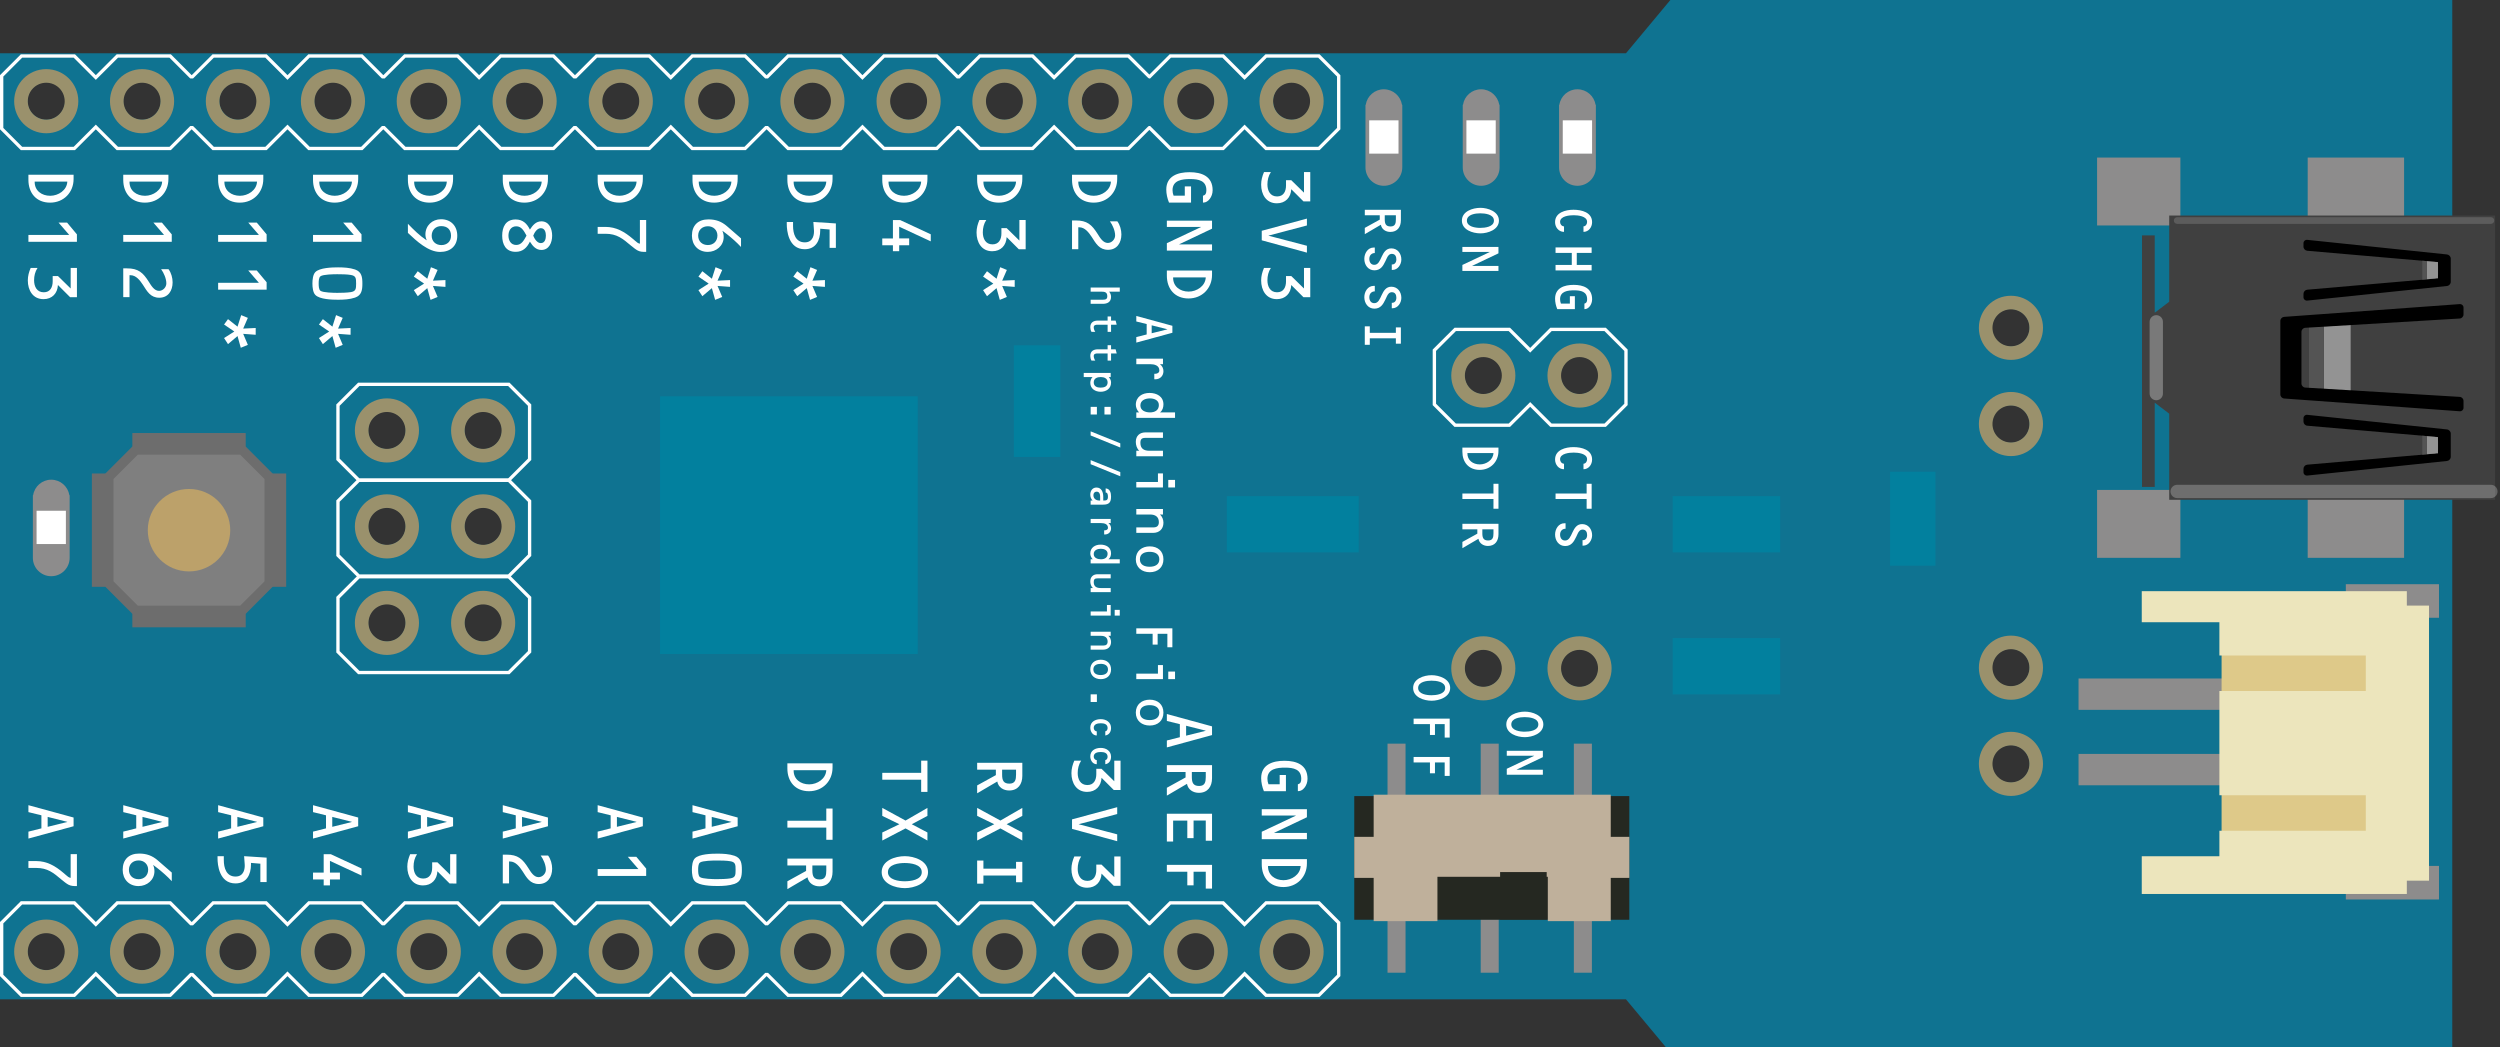 <?xml version="1.0" encoding="utf-8"?>
<!-- Generator: Adobe Illustrator 15.1.0, SVG Export Plug-In . SVG Version: 6.00 Build 0)  -->
<!DOCTYPE svg PUBLIC "-//W3C//DTD SVG 1.1//EN" "http://www.w3.org/Graphics/SVG/1.1/DTD/svg11.dtd">
<svg version="1.1" id="Ebene_1" xmlns="http://www.w3.org/2000/svg" xmlns:xlink="http://www.w3.org/1999/xlink" x="0px" y="0px"
	 width="187.833px" height="78.667px" viewBox="0 0 187.833 78.667" enable-background="new 0 0 187.833 78.667"
	 xml:space="preserve">
<rect x="0" y="0" width="187.833" height="78.667" fill="#333333" stroke="none"/>
<g id="breadboard">
	<g id="connectors">
		<g id="connector0pin">
			<rect x="2.354" y="69.771" fill="none" width="2.16" height="3.125"/>
		</g>
		<g id="connector0terminal">
			<rect x="2.354" y="70.736" fill="none" width="2.16" height="2.16"/>
		</g>
		<g id="connector27pin">
			<rect x="2.354" y="5.936" fill="none" width="2.16" height="3.125"/>
		</g>
		<g id="connector27terminal">
			<rect x="2.354" y="5.936" fill="none" width="2.16" height="2.16"/>
		</g>
		<g id="connector13pin">
			<rect x="95.954" y="69.771" fill="none" width="2.158" height="3.125"/>
		</g>
		<g id="connector13terminal">
			<rect x="95.954" y="70.736" fill="none" width="2.158" height="2.16"/>
		</g>
		<g id="connector14pin">
			<rect x="95.954" y="5.936" fill="none" width="2.158" height="3.125"/>
		</g>
		<g id="connector14terminal">
			<rect x="95.954" y="5.936" fill="none" width="2.158" height="2.16"/>
		</g>
		<g id="connector1pin">
			<rect x="9.554" y="69.771" fill="none" width="2.159" height="3.125"/>
		</g>
		<g id="connector1terminal">
			<rect x="9.554" y="70.736" fill="none" width="2.159" height="2.16"/>
		</g>
		<g id="connector26pin">
			<rect x="9.554" y="5.936" fill="none" width="2.159" height="3.125"/>
		</g>
		<g id="connector26terminal">
			<rect x="9.554" y="5.936" fill="none" width="2.159" height="2.16"/>
		</g>
		<g id="connector2pin">
			<rect x="16.754" y="69.771" fill="none" width="2.16" height="3.125"/>
		</g>
		<g id="connector2terminal">
			<rect x="16.754" y="70.736" fill="none" width="2.16" height="2.16"/>
		</g>
		<g id="connector25pin">
			<rect x="16.754" y="5.936" fill="none" width="2.16" height="3.125"/>
		</g>
		<g id="connector25terminal">
			<rect x="16.754" y="5.936" fill="none" width="2.16" height="2.16"/>
		</g>
		<g id="connector3pin">
			<rect x="23.954" y="69.771" fill="none" width="2.158" height="3.125"/>
		</g>
		<g id="connector3terminal">
			<rect x="23.954" y="70.736" fill="none" width="2.158" height="2.16"/>
		</g>
		<g id="connector24pin">
			<rect x="23.954" y="5.936" fill="none" width="2.158" height="3.125"/>
		</g>
		<g id="connector24terminal">
			<rect x="23.954" y="5.936" fill="none" width="2.158" height="2.16"/>
		</g>
		<g id="connector4pin">
			<rect x="31.154" y="69.771" fill="none" width="2.16" height="3.125"/>
		</g>
		<g id="connector4terminal">
			<rect x="31.154" y="70.736" fill="none" width="2.16" height="2.16"/>
		</g>
		<g id="connector23pin">
			<rect x="31.154" y="5.936" fill="none" width="2.16" height="3.125"/>
		</g>
		<g id="connector23terminal">
			<rect x="31.154" y="5.936" fill="none" width="2.16" height="2.16"/>
		</g>
		<g id="connector5pin">
			<rect x="38.354" y="69.771" fill="none" width="2.16" height="3.125"/>
		</g>
		<g id="connector5terminal">
			<rect x="38.354" y="70.736" fill="none" width="2.16" height="2.16"/>
		</g>
		<g id="connector22pin">
			<rect x="38.354" y="5.936" fill="none" width="2.16" height="3.125"/>
		</g>
		<g id="connector22terminal">
			<rect x="38.354" y="5.936" fill="none" width="2.16" height="2.16"/>
		</g>
		<g id="connector6pin">
			<rect x="45.554" y="69.771" fill="none" width="2.159" height="3.125"/>
		</g>
		<g id="connector6terminal">
			<rect x="45.554" y="70.736" fill="none" width="2.159" height="2.16"/>
		</g>
		<g id="connector21pin">
			<rect x="45.554" y="5.936" fill="none" width="2.159" height="3.125"/>
		</g>
		<g id="connector21terminal">
			<rect x="45.554" y="5.936" fill="none" width="2.159" height="2.16"/>
		</g>
		<g id="connector7pin">
			<rect x="52.754" y="69.771" fill="none" width="2.16" height="3.125"/>
		</g>
		<g id="connector7terminal">
			<rect x="52.754" y="70.736" fill="none" width="2.16" height="2.16"/>
		</g>
		<g id="connector20pin">
			<rect x="52.754" y="5.936" fill="none" width="2.16" height="3.125"/>
		</g>
		<g id="connector20terminal">
			<rect x="52.754" y="5.936" fill="none" width="2.16" height="2.16"/>
		</g>
		<g id="connector8pin">
			<rect x="59.954" y="69.771" fill="none" width="2.158" height="3.125"/>
		</g>
		<g id="connector8terminal">
			<rect x="59.954" y="70.736" fill="none" width="2.158" height="2.16"/>
		</g>
		<g id="connector19pin">
			<rect x="59.954" y="5.936" fill="none" width="2.158" height="3.125"/>
		</g>
		<g id="connector19terminal">
			<rect x="59.954" y="5.936" fill="none" width="2.158" height="2.16"/>
		</g>
		<g id="connector9pin">
			<rect x="67.154" y="69.771" fill="none" width="2.16" height="3.125"/>
		</g>
		<g id="connector9terminal">
			<rect x="67.154" y="70.736" fill="none" width="2.16" height="2.16"/>
		</g>
		<g id="connector18pin">
			<rect x="67.154" y="5.936" fill="none" width="2.16" height="3.125"/>
		</g>
		<g id="connector18terminal">
			<rect x="67.154" y="5.936" fill="none" width="2.16" height="2.16"/>
		</g>
		<g id="connector10pin">
			<rect x="74.354" y="69.771" fill="none" width="2.16" height="3.125"/>
		</g>
		<g id="connector10terminal">
			<rect x="74.354" y="70.736" fill="none" width="2.16" height="2.16"/>
		</g>
		<g id="connector17pin">
			<rect x="74.354" y="5.936" fill="none" width="2.16" height="3.125"/>
		</g>
		<g id="connector17terminal">
			<rect x="74.354" y="5.936" fill="none" width="2.16" height="2.16"/>
		</g>
		<g id="connector11pin">
			<rect x="81.554" y="69.771" fill="none" width="2.159" height="3.125"/>
		</g>
		<g id="connector11terminal">
			<rect x="81.554" y="70.736" fill="none" width="2.159" height="2.16"/>
		</g>
		<g id="connector16pin">
			<rect x="81.554" y="5.936" fill="none" width="2.159" height="3.125"/>
		</g>
		<g id="connector16terminal">
			<rect x="81.554" y="5.936" fill="none" width="2.159" height="2.16"/>
		</g>
		<g id="connector12pin">
			<rect x="88.754" y="69.771" fill="none" width="2.16" height="3.125"/>
		</g>
		<g id="connector12terminal">
			<rect x="88.754" y="70.736" fill="none" width="2.16" height="2.16"/>
		</g>
		<g id="connector15pin">
			<rect x="88.754" y="5.936" fill="none" width="2.16" height="3.125"/>
		</g>
		<g id="connector15terminal">
			<rect x="88.754" y="5.936" fill="none" width="2.16" height="2.16"/>
		</g>
	</g>
	<g>
		<path fill="#0F7391" d="M125.5,0l-3.334,4H0v71.085h122.167l3.334,4h58.746V0H125.5z M3.478,72.898
			c-0.782,0-1.417-0.635-1.417-1.417s0.635-1.417,1.417-1.417c0.783,0,1.417,0.635,1.417,1.417S4.261,72.898,3.478,72.898z M3.478,9
			C2.696,9,2.061,8.366,2.061,7.583s0.635-1.417,1.417-1.417c0.783,0,1.417,0.634,1.417,1.417S4.261,9,3.478,9z M10.666,72.898
			c-0.783,0-1.417-0.635-1.417-1.417s0.634-1.417,1.417-1.417c0.782,0,1.417,0.635,1.417,1.417S11.448,72.898,10.666,72.898z
			 M10.666,9C9.883,9,9.249,8.366,9.249,7.583s0.634-1.417,1.417-1.417c0.782,0,1.417,0.634,1.417,1.417S11.448,9,10.666,9z
			 M17.895,72.898c-0.782,0-1.417-0.635-1.417-1.417s0.635-1.417,1.417-1.417c0.783,0,1.417,0.635,1.417,1.417
			S18.678,72.898,17.895,72.898z M17.895,9c-0.782,0-1.417-0.634-1.417-1.417s0.635-1.417,1.417-1.417
			c0.783,0,1.417,0.634,1.417,1.417S18.678,9,17.895,9z M25.02,72.898c-0.782,0-1.417-0.635-1.417-1.417s0.635-1.417,1.417-1.417
			c0.783,0,1.417,0.635,1.417,1.417S25.803,72.898,25.02,72.898z M25.02,9c-0.782,0-1.417-0.634-1.417-1.417
			s0.635-1.417,1.417-1.417c0.783,0,1.417,0.634,1.417,1.417S25.803,9,25.02,9z M29.073,48.203c-0.783,0-1.418-0.635-1.418-1.416
			c0-0.783,0.635-1.418,1.418-1.418c0.782,0,1.417,0.635,1.417,1.418C30.49,47.568,29.856,48.203,29.073,48.203z M29.073,40.953
			c-0.783,0-1.418-0.635-1.418-1.417c0-0.783,0.635-1.417,1.418-1.417c0.782,0,1.417,0.634,1.417,1.417
			C30.49,40.318,29.856,40.953,29.073,40.953z M29.073,33.744c-0.783,0-1.418-0.635-1.418-1.417c0-0.783,0.635-1.417,1.418-1.417
			c0.782,0,1.417,0.634,1.417,1.417C30.49,33.109,29.856,33.744,29.073,33.744z M32.208,72.898c-0.783,0-1.417-0.635-1.417-1.417
			s0.634-1.417,1.417-1.417c0.782,0,1.417,0.635,1.417,1.417S32.99,72.898,32.208,72.898z M32.208,9
			c-0.783,0-1.417-0.634-1.417-1.417s0.634-1.417,1.417-1.417c0.782,0,1.417,0.634,1.417,1.417S32.99,9,32.208,9z M36.303,48.203
			c-0.782,0-1.417-0.635-1.417-1.416c0-0.783,0.635-1.418,1.417-1.418c0.782,0,1.417,0.635,1.417,1.418
			C37.72,47.568,37.085,48.203,36.303,48.203z M36.303,40.953c-0.782,0-1.417-0.635-1.417-1.417c0-0.783,0.635-1.417,1.417-1.417
			c0.782,0,1.417,0.634,1.417,1.417C37.72,40.318,37.085,40.953,36.303,40.953z M36.303,33.744c-0.782,0-1.417-0.635-1.417-1.417
			c0-0.783,0.635-1.417,1.417-1.417c0.782,0,1.417,0.634,1.417,1.417C37.72,33.109,37.085,33.744,36.303,33.744z M39.437,72.898
			c-0.782,0-1.417-0.635-1.417-1.417s0.635-1.417,1.417-1.417c0.783,0,1.417,0.635,1.417,1.417S40.22,72.898,39.437,72.898z
			 M39.437,9c-0.782,0-1.417-0.634-1.417-1.417s0.635-1.417,1.417-1.417c0.783,0,1.417,0.634,1.417,1.417S40.22,9,39.437,9z
			 M46.645,72.898c-0.782,0-1.417-0.635-1.417-1.417s0.635-1.417,1.417-1.417c0.783,0,1.417,0.635,1.417,1.417
			S47.428,72.898,46.645,72.898z M46.645,9c-0.782,0-1.417-0.634-1.417-1.417s0.635-1.417,1.417-1.417
			c0.783,0,1.417,0.634,1.417,1.417S47.428,9,46.645,9z M53.833,72.898c-0.783,0-1.417-0.635-1.417-1.417s0.634-1.417,1.417-1.417
			c0.782,0,1.417,0.635,1.417,1.417S54.615,72.898,53.833,72.898z M53.833,9c-0.783,0-1.417-0.634-1.417-1.417
			s0.634-1.417,1.417-1.417c0.782,0,1.417,0.634,1.417,1.417S54.615,9,53.833,9z M61.062,72.898c-0.782,0-1.417-0.635-1.417-1.417
			s0.635-1.417,1.417-1.417c0.783,0,1.417,0.635,1.417,1.417S61.845,72.898,61.062,72.898z M61.062,9
			c-0.782,0-1.417-0.634-1.417-1.417s0.635-1.417,1.417-1.417c0.783,0,1.417,0.634,1.417,1.417S61.845,9,61.062,9z M68.27,72.898
			c-0.782,0-1.417-0.635-1.417-1.417s0.635-1.417,1.417-1.417c0.783,0,1.417,0.635,1.417,1.417S69.053,72.898,68.27,72.898z
			 M68.27,9c-0.782,0-1.417-0.634-1.417-1.417s0.635-1.417,1.417-1.417c0.783,0,1.417,0.634,1.417,1.417S69.053,9,68.27,9z
			 M75.458,72.898c-0.783,0-1.417-0.635-1.417-1.417s0.634-1.417,1.417-1.417c0.782,0,1.417,0.635,1.417,1.417
			S76.24,72.898,75.458,72.898z M75.458,9c-0.783,0-1.417-0.634-1.417-1.417s0.634-1.417,1.417-1.417
			c0.782,0,1.417,0.634,1.417,1.417S76.24,9,75.458,9z M82.687,72.898c-0.782,0-1.417-0.635-1.417-1.417s0.635-1.417,1.417-1.417
			c0.783,0,1.417,0.635,1.417,1.417S83.47,72.898,82.687,72.898z M82.687,9c-0.782,0-1.417-0.634-1.417-1.417
			s0.635-1.417,1.417-1.417c0.783,0,1.417,0.634,1.417,1.417S83.47,9,82.687,9z M89.833,72.898c-0.783,0-1.417-0.635-1.417-1.417
			s0.634-1.417,1.417-1.417c0.782,0,1.417,0.635,1.417,1.417S90.615,72.898,89.833,72.898z M89.833,9
			c-0.783,0-1.417-0.634-1.417-1.417s0.634-1.417,1.417-1.417c0.782,0,1.417,0.634,1.417,1.417S90.615,9,89.833,9z M97.062,72.898
			c-0.782,0-1.417-0.635-1.417-1.417s0.635-1.417,1.417-1.417c0.783,0,1.417,0.635,1.417,1.417S97.845,72.898,97.062,72.898z
			 M97.062,9c-0.782,0-1.417-0.634-1.417-1.417s0.635-1.417,1.417-1.417c0.783,0,1.417,0.634,1.417,1.417S97.845,9,97.062,9z
			 M111.448,51.621c-0.781,0-1.416-0.635-1.416-1.418c0-0.781,0.635-1.416,1.416-1.416c0.783,0,1.418,0.635,1.418,1.416
			C112.866,50.986,112.231,51.621,111.448,51.621z M111.448,29.619c-0.781,0-1.416-0.635-1.416-1.417
			c0-0.783,0.635-1.417,1.416-1.417c0.783,0,1.418,0.634,1.418,1.417C112.866,28.984,112.231,29.619,111.448,29.619z
			 M118.678,51.621c-0.782,0-1.417-0.635-1.417-1.418c0-0.781,0.635-1.416,1.417-1.416c0.781,0,1.417,0.635,1.417,1.416
			C120.095,50.986,119.459,51.621,118.678,51.621z M118.678,29.619c-0.782,0-1.417-0.635-1.417-1.417
			c0-0.783,0.635-1.417,1.417-1.417c0.781,0,1.417,0.634,1.417,1.417C120.095,28.984,119.459,29.619,118.678,29.619z
			 M151.075,58.809c-0.783,0-1.416-0.634-1.416-1.417s0.633-1.417,1.416-1.417c0.782,0,1.418,0.634,1.418,1.417
			S151.858,58.809,151.075,58.809z M151.075,51.58c-0.783,0-1.416-0.635-1.416-1.416c0-0.783,0.633-1.418,1.416-1.418
			c0.782,0,1.418,0.635,1.418,1.418C152.493,50.945,151.858,51.58,151.075,51.58z M151.075,33.274c-0.783,0-1.416-0.634-1.416-1.417
			s0.633-1.417,1.416-1.417c0.782,0,1.418,0.634,1.418,1.417S151.858,33.274,151.075,33.274z M151.075,26.044
			c-0.783,0-1.416-0.634-1.416-1.417c0-0.783,0.633-1.417,1.416-1.417c0.782,0,1.418,0.634,1.418,1.417
			C152.493,25.41,151.858,26.044,151.075,26.044z"/>
	</g>
	<g id="holes">
		<g>
			<g>
				<path fill="#9A916C" d="M37.005,7.603c0,1.33,1.08,2.41,2.409,2.41c1.332,0,2.41-1.08,2.41-2.41c0-1.332-1.078-2.41-2.41-2.41
					C38.085,5.193,37.005,6.271,37.005,7.603z M38.028,7.603c0-0.766,0.621-1.387,1.388-1.387s1.388,0.621,1.388,1.387
					s-0.623,1.387-1.39,1.387C38.649,8.99,38.028,8.369,38.028,7.603z"/>
			</g>
		</g>
		<g>
			<g>
				<path fill="#9A916C" d="M32.215,5.193c-1.332,0-2.41,1.078-2.41,2.41c0,1.33,1.078,2.41,2.41,2.41c1.33,0,2.41-1.08,2.41-2.41
					C34.625,6.271,33.545,5.193,32.215,5.193z M32.215,8.99c-0.766,0-1.387-0.621-1.387-1.387s0.621-1.387,1.387-1.387
					c0.766,0,1.387,0.621,1.387,1.387S32.981,8.99,32.215,8.99z"/>
			</g>
		</g>
		<g>
			<g>
				<path fill="#9A916C" d="M25.016,5.193c-1.332,0-2.41,1.078-2.41,2.41c0,1.33,1.078,2.41,2.41,2.41c1.33,0,2.41-1.08,2.41-2.41
					C27.426,6.271,26.345,5.193,25.016,5.193z M25.016,8.99c-0.766,0-1.387-0.621-1.387-1.387s0.621-1.387,1.387-1.387
					c0.767,0,1.387,0.621,1.387,1.387S25.781,8.99,25.016,8.99z"/>
			</g>
		</g>
		<g>
			<g>
				<path fill="#9A916C" d="M58.63,7.603c0,1.33,1.08,2.41,2.409,2.41c1.332,0,2.41-1.08,2.41-2.41c0-1.332-1.078-2.41-2.41-2.41
					C59.71,5.193,58.63,6.271,58.63,7.603z M59.653,7.603c0-0.766,0.621-1.387,1.388-1.387s1.388,0.621,1.388,1.387
					s-0.623,1.387-1.39,1.387C60.274,8.99,59.653,8.369,59.653,7.603z"/>
			</g>
		</g>
		<g>
			<g>
				<path fill="#9A916C" d="M53.84,5.193c-1.332,0-2.41,1.078-2.41,2.41c0,1.33,1.078,2.41,2.41,2.41c1.33,0,2.41-1.08,2.41-2.41
					C56.25,6.271,55.17,5.193,53.84,5.193z M53.84,8.99c-0.766,0-1.387-0.621-1.387-1.387s0.621-1.387,1.387-1.387
					c0.766,0,1.387,0.621,1.387,1.387S54.606,8.99,53.84,8.99z"/>
			</g>
		</g>
		<g>
			<g>
				<path fill="#9A916C" d="M46.641,5.193c-1.332,0-2.41,1.078-2.41,2.41c0,1.33,1.078,2.41,2.41,2.41c1.33,0,2.41-1.08,2.41-2.41
					C49.051,6.271,47.97,5.193,46.641,5.193z M46.641,8.99c-0.766,0-1.387-0.621-1.387-1.387s0.621-1.387,1.387-1.387
					c0.767,0,1.387,0.621,1.387,1.387S47.406,8.99,46.641,8.99z"/>
			</g>
		</g>
		<g>
			<g>
				<path fill="#9A916C" d="M80.255,7.603c0,1.33,1.08,2.41,2.409,2.41c1.332,0,2.41-1.08,2.41-2.41c0-1.332-1.078-2.41-2.41-2.41
					C81.335,5.193,80.255,6.271,80.255,7.603z M81.278,7.603c0-0.766,0.621-1.387,1.388-1.387s1.388,0.621,1.388,1.387
					s-0.623,1.387-1.39,1.387C81.899,8.99,81.278,8.369,81.278,7.603z"/>
			</g>
		</g>
		<g>
			<g>
				<path fill="#9A916C" d="M75.465,5.193c-1.332,0-2.41,1.078-2.41,2.41c0,1.33,1.078,2.41,2.41,2.41c1.33,0,2.41-1.08,2.41-2.41
					C77.875,6.271,76.795,5.193,75.465,5.193z M75.465,8.99c-0.766,0-1.387-0.621-1.387-1.387s0.621-1.387,1.387-1.387
					c0.766,0,1.387,0.621,1.387,1.387S76.231,8.99,75.465,8.99z"/>
			</g>
		</g>
		<g>
			<g>
				<path fill="#9A916C" d="M68.266,5.193c-1.332,0-2.41,1.078-2.41,2.41c0,1.33,1.078,2.41,2.41,2.41c1.33,0,2.41-1.08,2.41-2.41
					C70.676,6.271,69.595,5.193,68.266,5.193z M68.266,8.99c-0.766,0-1.387-0.621-1.387-1.387s0.621-1.387,1.387-1.387
					c0.767,0,1.387,0.621,1.387,1.387S69.031,8.99,68.266,8.99z"/>
			</g>
		</g>
		<g>
			<g>
				<path fill="#9A916C" d="M94.629,7.603c0,1.33,1.08,2.41,2.41,2.41c1.332,0,2.41-1.08,2.41-2.41c0-1.332-1.078-2.41-2.41-2.41
					C95.709,5.193,94.629,6.271,94.629,7.603z M95.653,7.603c0-0.766,0.621-1.387,1.389-1.387c0.767,0,1.388,0.621,1.388,1.387
					S97.806,8.99,97.04,8.99C96.274,8.99,95.653,8.369,95.653,7.603z"/>
			</g>
		</g>
		<g>
			<g>
				<path fill="#9A916C" d="M89.84,5.193c-1.332,0-2.41,1.078-2.41,2.41c0,1.33,1.078,2.41,2.41,2.41c1.33,0,2.41-1.08,2.41-2.41
					C92.25,6.271,91.17,5.193,89.84,5.193z M89.84,8.99c-0.766,0-1.387-0.621-1.387-1.387s0.621-1.387,1.387-1.387
					c0.766,0,1.387,0.621,1.387,1.387S90.606,8.99,89.84,8.99z"/>
			</g>
		</g>
		<g>
			<g>
				<path fill="#9A916C" d="M15.463,7.603c0,1.33,1.08,2.41,2.409,2.41c1.332,0,2.41-1.08,2.41-2.41c0-1.332-1.078-2.41-2.41-2.41
					C16.543,5.193,15.463,6.271,15.463,7.603z M16.486,7.603c0-0.766,0.621-1.387,1.388-1.387s1.388,0.621,1.388,1.387
					s-0.623,1.387-1.39,1.387C17.107,8.99,16.486,8.369,16.486,7.603z"/>
			</g>
		</g>
		<g>
			<g>
				<path fill="#9A916C" d="M10.673,5.193c-1.332,0-2.41,1.078-2.41,2.41c0,1.33,1.078,2.41,2.41,2.41c1.33,0,2.41-1.08,2.41-2.41
					C13.083,6.271,12.003,5.193,10.673,5.193z M10.673,8.99c-0.766,0-1.387-0.621-1.387-1.387s0.621-1.387,1.387-1.387
					c0.766,0,1.387,0.621,1.387,1.387S11.439,8.99,10.673,8.99z"/>
			</g>
		</g>
		<g>
			<g>
				<path fill="#9A916C" d="M3.474,5.193c-1.332,0-2.41,1.078-2.41,2.41c0,1.33,1.078,2.41,2.41,2.41c1.33,0,2.41-1.08,2.41-2.41
					C5.884,6.271,4.803,5.193,3.474,5.193z M3.474,8.99c-0.766,0-1.387-0.621-1.387-1.387s0.621-1.387,1.387-1.387
					c0.767,0,1.387,0.621,1.387,1.387S4.24,8.99,3.474,8.99z"/>
			</g>
		</g>
		<g>
			<g>
				<path fill="#9A916C" d="M37.005,71.5c0,1.33,1.08,2.41,2.409,2.41c1.332,0,2.41-1.08,2.41-2.41c0-1.332-1.078-2.41-2.41-2.41
					C38.085,69.089,37.005,70.167,37.005,71.5z M38.028,71.5c0-0.766,0.621-1.387,1.388-1.387s1.388,0.621,1.388,1.387
					c0,0.768-0.621,1.389-1.388,1.389S38.028,72.266,38.028,71.5z"/>
			</g>
		</g>
		<g>
			<g>
				<path fill="#9A916C" d="M32.215,69.089c-1.332,0-2.41,1.078-2.41,2.41c0,1.33,1.078,2.41,2.41,2.41c1.33,0,2.41-1.08,2.41-2.41
					C34.625,70.167,33.545,69.089,32.215,69.089z M32.215,72.887c-0.766,0-1.387-0.621-1.387-1.388s0.621-1.388,1.387-1.388
					c0.766,0,1.387,0.621,1.387,1.388S32.981,72.887,32.215,72.887z"/>
			</g>
		</g>
		<g>
			<g>
				<path fill="#9A916C" d="M25.016,69.089c-1.332,0-2.41,1.078-2.41,2.41c0,1.33,1.078,2.41,2.41,2.41c1.33,0,2.41-1.08,2.41-2.41
					C27.426,70.167,26.345,69.089,25.016,69.089z M25.016,72.887c-0.766,0-1.387-0.621-1.387-1.388s0.621-1.388,1.387-1.388
					c0.767,0,1.387,0.621,1.387,1.388S25.781,72.887,25.016,72.887z"/>
			</g>
		</g>
		<g>
			<g>
				<path fill="#9A916C" d="M58.63,71.5c0,1.33,1.08,2.41,2.409,2.41c1.332,0,2.41-1.08,2.41-2.41c0-1.332-1.078-2.41-2.41-2.41
					C59.71,69.089,58.63,70.167,58.63,71.5z M59.653,71.5c0-0.766,0.621-1.387,1.388-1.387s1.388,0.621,1.388,1.387
					c0,0.768-0.621,1.389-1.388,1.389S59.653,72.266,59.653,71.5z"/>
			</g>
		</g>
		<g>
			<g>
				<path fill="#9A916C" d="M53.84,69.089c-1.332,0-2.41,1.078-2.41,2.41c0,1.33,1.078,2.41,2.41,2.41c1.33,0,2.41-1.08,2.41-2.41
					C56.25,70.167,55.17,69.089,53.84,69.089z M53.84,72.887c-0.766,0-1.387-0.621-1.387-1.388s0.621-1.388,1.387-1.388
					c0.766,0,1.387,0.621,1.387,1.388S54.606,72.887,53.84,72.887z"/>
			</g>
		</g>
		<g>
			<g>
				<path fill="#9A916C" d="M46.641,69.089c-1.332,0-2.41,1.078-2.41,2.41c0,1.33,1.078,2.41,2.41,2.41c1.33,0,2.41-1.08,2.41-2.41
					C49.051,70.167,47.97,69.089,46.641,69.089z M46.641,72.887c-0.766,0-1.387-0.621-1.387-1.388s0.621-1.388,1.387-1.388
					c0.767,0,1.387,0.621,1.387,1.388S47.406,72.887,46.641,72.887z"/>
			</g>
		</g>
		<g>
			<g>
				<path fill="#9A916C" d="M80.255,71.5c0,1.33,1.08,2.41,2.409,2.41c1.332,0,2.41-1.08,2.41-2.41c0-1.332-1.078-2.41-2.41-2.41
					C81.335,69.089,80.255,70.167,80.255,71.5z M81.278,71.5c0-0.766,0.621-1.387,1.388-1.387s1.388,0.621,1.388,1.387
					c0,0.768-0.621,1.389-1.388,1.389S81.278,72.266,81.278,71.5z"/>
			</g>
		</g>
		<g>
			<g>
				<path fill="#9A916C" d="M75.465,69.089c-1.332,0-2.41,1.078-2.41,2.41c0,1.33,1.078,2.41,2.41,2.41c1.33,0,2.41-1.08,2.41-2.41
					C77.875,70.167,76.795,69.089,75.465,69.089z M75.465,72.887c-0.766,0-1.387-0.621-1.387-1.388s0.621-1.388,1.387-1.388
					c0.766,0,1.387,0.621,1.387,1.388S76.231,72.887,75.465,72.887z"/>
			</g>
		</g>
		<g>
			<g>
				<path fill="#9A916C" d="M68.266,69.089c-1.332,0-2.41,1.078-2.41,2.41c0,1.33,1.078,2.41,2.41,2.41c1.33,0,2.41-1.08,2.41-2.41
					C70.676,70.167,69.595,69.089,68.266,69.089z M68.266,72.887c-0.766,0-1.387-0.621-1.387-1.388s0.621-1.388,1.387-1.388
					c0.767,0,1.387,0.621,1.387,1.388S69.031,72.887,68.266,72.887z"/>
			</g>
		</g>
		<g>
			<g>
				<path fill="#9A916C" d="M94.629,71.5c0,1.33,1.08,2.41,2.41,2.41c1.332,0,2.41-1.08,2.41-2.41c0-1.332-1.078-2.41-2.41-2.41
					C95.709,69.089,94.629,70.167,94.629,71.5z M95.653,71.5c0-0.766,0.621-1.387,1.389-1.387c0.767,0,1.388,0.621,1.388,1.387
					c0,0.768-0.621,1.389-1.388,1.389C96.274,72.888,95.653,72.266,95.653,71.5z"/>
			</g>
		</g>
		<g>
			<g>
				<path fill="#9A916C" d="M89.84,69.089c-1.332,0-2.41,1.078-2.41,2.41c0,1.33,1.078,2.41,2.41,2.41c1.33,0,2.41-1.08,2.41-2.41
					C92.25,70.167,91.17,69.089,89.84,69.089z M89.84,72.887c-0.766,0-1.387-0.621-1.387-1.388s0.621-1.388,1.387-1.388
					c0.766,0,1.387,0.621,1.387,1.388S90.606,72.887,89.84,72.887z"/>
			</g>
		</g>
		<g>
			<g>
				<path fill="#9A916C" d="M15.463,71.5c0,1.33,1.08,2.41,2.409,2.41c1.332,0,2.41-1.08,2.41-2.41c0-1.332-1.078-2.41-2.41-2.41
					C16.543,69.089,15.463,70.167,15.463,71.5z M16.486,71.5c0-0.766,0.621-1.387,1.388-1.387s1.388,0.621,1.388,1.387
					c0,0.768-0.621,1.389-1.388,1.389S16.486,72.266,16.486,71.5z"/>
			</g>
		</g>
		<g>
			<g>
				<path fill="#9A916C" d="M10.673,69.089c-1.332,0-2.41,1.078-2.41,2.41c0,1.33,1.078,2.41,2.41,2.41c1.33,0,2.41-1.08,2.41-2.41
					C13.083,70.167,12.003,69.089,10.673,69.089z M10.673,72.887c-0.766,0-1.387-0.621-1.387-1.388s0.621-1.388,1.387-1.388
					c0.766,0,1.387,0.621,1.387,1.388S11.439,72.887,10.673,72.887z"/>
			</g>
		</g>
		<g>
			<g>
				<path fill="#9A916C" d="M3.474,69.089c-1.332,0-2.41,1.078-2.41,2.41c0,1.33,1.078,2.41,2.41,2.41c1.33,0,2.41-1.08,2.41-2.41
					C5.884,70.167,4.803,69.089,3.474,69.089z M3.474,72.887c-0.766,0-1.387-0.621-1.387-1.388s0.621-1.388,1.387-1.388
					c0.767,0,1.387,0.621,1.387,1.388S4.24,72.887,3.474,72.887z"/>
			</g>
		</g>
		<g>
			<g>
				<path fill="#9A916C" d="M109.038,28.216c0,1.33,1.08,2.409,2.407,2.409c1.332,0,2.41-1.079,2.41-2.409
					c0-1.332-1.078-2.41-2.41-2.41C110.118,25.806,109.038,26.884,109.038,28.216z M110.06,28.216c0-0.767,0.621-1.388,1.387-1.388
					c0.769,0,1.39,0.621,1.39,1.388c0,0.766-0.621,1.387-1.39,1.387C110.681,29.603,110.06,28.981,110.06,28.216z"/>
			</g>
		</g>
		<g>
			<g>
				<path fill="#9A916C" d="M116.266,28.216c0,1.33,1.08,2.409,2.408,2.409c1.332,0,2.41-1.079,2.41-2.409
					c0-1.332-1.078-2.41-2.41-2.41C117.346,25.806,116.266,26.884,116.266,28.216z M117.288,28.216c0-0.767,0.621-1.388,1.387-1.388
					c0.768,0,1.389,0.621,1.389,1.388c0,0.766-0.621,1.387-1.389,1.387C117.909,29.603,117.288,28.981,117.288,28.216z"/>
			</g>
		</g>
		<g>
			<g>
				<path fill="#9A916C" d="M26.662,32.341c0,1.33,1.08,2.409,2.408,2.409c1.332,0,2.41-1.079,2.41-2.409
					c0-1.332-1.078-2.41-2.41-2.41C27.742,29.931,26.662,31.009,26.662,32.341z M27.685,32.341c0-0.767,0.621-1.388,1.387-1.388
					c0.768,0,1.389,0.621,1.389,1.388c0,0.766-0.621,1.387-1.389,1.387C28.306,33.728,27.685,33.106,27.685,32.341z"/>
			</g>
		</g>
		<g>
			<g>
				<path fill="#9A916C" d="M33.891,32.341c0,1.33,1.08,2.409,2.409,2.409c1.332,0,2.41-1.079,2.41-2.409
					c0-1.332-1.078-2.41-2.41-2.41C34.971,29.931,33.891,31.009,33.891,32.341z M34.913,32.341c0-0.767,0.621-1.388,1.387-1.388
					c0.767,0,1.388,0.621,1.388,1.388c0,0.766-0.621,1.387-1.388,1.387C35.534,33.728,34.913,33.106,34.913,32.341z"/>
			</g>
		</g>
		<g>
			<g>
				<path fill="#9A916C" d="M26.662,39.55c0,1.331,1.08,2.409,2.408,2.409c1.332,0,2.41-1.078,2.41-2.409
					c0-1.332-1.078-2.41-2.41-2.41C27.742,37.14,26.662,38.218,26.662,39.55z M27.685,39.55c0-0.767,0.621-1.388,1.387-1.388
					c0.768,0,1.389,0.621,1.389,1.388c0,0.766-0.621,1.387-1.389,1.387C28.306,40.937,27.685,40.316,27.685,39.55z"/>
			</g>
		</g>
		<g>
			<g>
				<path fill="#9A916C" d="M33.891,39.55c0,1.331,1.08,2.409,2.409,2.409c1.332,0,2.41-1.078,2.41-2.409
					c0-1.332-1.078-2.41-2.41-2.41C34.971,37.14,33.891,38.218,33.891,39.55z M34.913,39.55c0-0.767,0.621-1.388,1.387-1.388
					c0.767,0,1.388,0.621,1.388,1.388c0,0.766-0.621,1.387-1.388,1.387C35.534,40.937,34.913,40.316,34.913,39.55z"/>
			</g>
		</g>
		<g>
			<g>
				<path fill="#9A916C" d="M26.662,46.8c0,1.33,1.08,2.408,2.408,2.408c1.332,0,2.41-1.078,2.41-2.408
					c0-1.332-1.078-2.41-2.41-2.41C27.742,44.39,26.662,45.468,26.662,46.8z M27.685,46.8c0-0.769,0.621-1.389,1.387-1.389
					c0.768,0,1.389,0.62,1.389,1.389c0,0.766-0.621,1.387-1.389,1.387C28.306,48.187,27.685,47.566,27.685,46.8z"/>
			</g>
		</g>
		<g>
			<g>
				<path fill="#9A916C" d="M33.891,46.8c0,1.33,1.08,2.408,2.409,2.408c1.332,0,2.41-1.078,2.41-2.408
					c0-1.332-1.078-2.41-2.41-2.41C34.971,44.39,33.891,45.468,33.891,46.8z M34.913,46.8c0-0.769,0.621-1.389,1.387-1.389
					c0.767,0,1.388,0.62,1.388,1.389c0,0.766-0.621,1.387-1.388,1.387C35.534,48.187,34.913,47.566,34.913,46.8z"/>
			</g>
		</g>
		<g>
			<g>
				<path fill="#9A916C" d="M109.038,50.216c0,1.33,1.08,2.408,2.407,2.408c1.332,0,2.41-1.078,2.41-2.408
					c0-1.332-1.078-2.41-2.41-2.41C110.118,47.806,109.038,48.884,109.038,50.216z M110.06,50.216c0-0.769,0.621-1.389,1.387-1.389
					c0.769,0,1.39,0.62,1.39,1.389c0,0.766-0.621,1.387-1.39,1.387C110.681,51.603,110.06,50.982,110.06,50.216z"/>
			</g>
		</g>
		<g>
			<g>
				<path fill="#9A916C" d="M116.266,50.216c0,1.33,1.08,2.408,2.408,2.408c1.332,0,2.41-1.078,2.41-2.408
					c0-1.332-1.078-2.41-2.41-2.41C117.346,47.806,116.266,48.884,116.266,50.216z M117.288,50.216c0-0.769,0.621-1.389,1.387-1.389
					c0.768,0,1.389,0.62,1.389,1.389c0,0.766-0.621,1.387-1.389,1.387C117.909,51.603,117.288,50.982,117.288,50.216z"/>
			</g>
		</g>
		<g>
			<g>
				<path fill="#9A916C" d="M151.088,59.802c1.33,0,2.41-1.079,2.41-2.408c0-1.332-1.08-2.41-2.41-2.41
					c-1.332,0-2.409,1.078-2.409,2.41C148.679,58.723,149.756,59.802,151.088,59.802z M151.088,58.781
					c-0.768,0-1.387-0.621-1.387-1.387c0-0.768,0.619-1.389,1.387-1.389c0.767,0,1.388,0.621,1.388,1.389
					C152.476,58.16,151.855,58.781,151.088,58.781z"/>
			</g>
		</g>
		<g>
			<g>
				<path fill="#9A916C" d="M151.088,52.576c1.33,0,2.41-1.08,2.41-2.41c0-1.332-1.08-2.41-2.41-2.41
					c-1.332,0-2.409,1.078-2.409,2.41C148.679,51.496,149.756,52.576,151.088,52.576z M151.088,51.552
					c-0.768,0-1.387-0.621-1.387-1.387c0-0.769,0.619-1.39,1.387-1.39c0.767,0,1.388,0.621,1.388,1.39
					C152.476,50.931,151.855,51.552,151.088,51.552z"/>
			</g>
		</g>
		<g>
			<g>
				<path fill="#9A916C" d="M151.088,34.268c1.33,0,2.41-1.08,2.41-2.409c0-1.332-1.08-2.41-2.41-2.41
					c-1.332,0-2.409,1.078-2.409,2.41C148.679,33.188,149.756,34.268,151.088,34.268z M151.088,33.246
					c-0.768,0-1.387-0.621-1.387-1.387c0-0.767,0.619-1.388,1.387-1.388c0.767,0,1.388,0.621,1.388,1.388
					C152.476,32.625,151.855,33.246,151.088,33.246z"/>
			</g>
		</g>
		<g>
			<g>
				<path fill="#9A916C" d="M151.088,27.04c1.33,0,2.41-1.08,2.41-2.409c0-1.332-1.08-2.41-2.41-2.41
					c-1.332,0-2.409,1.078-2.409,2.41C148.679,25.959,149.756,27.04,151.088,27.04z M151.088,26.017
					c-0.768,0-1.387-0.621-1.387-1.387c0-0.767,0.619-1.388,1.387-1.388c0.767,0,1.388,0.621,1.388,1.388
					C152.476,25.396,151.855,26.017,151.088,26.017z"/>
			</g>
		</g>
	</g>
	<g id="labels">
		<g enable-background="new    ">
			<path fill="#FFFFFF" d="M97.932,15.13l-0.916-0.916c-0.029,0.625-0.436,1.061-1.081,1.061c-0.811,0-1.181-0.675-1.181-1.406
				c0-0.335,0.085-0.636,0.215-0.941h0.516c-0.186,0.286-0.26,0.601-0.26,0.931c0,0.46,0.2,0.901,0.726,0.901
				c0.485,0,0.671-0.38,0.671-0.821v-0.4h0.395l0.956,0.936v-1.546h0.471v2.202H97.932z"/>
			<path fill="#FFFFFF" d="M98.193,18.465v0.516l-3.394-0.926v-0.715l3.394-0.916v0.516l-2.883,0.761v0.01L98.193,18.465z"/>
			<path fill="#FFFFFF" d="M97.932,22.33l-0.916-0.916c-0.029,0.626-0.436,1.062-1.081,1.062c-0.811,0-1.181-0.676-1.181-1.407
				c0-0.335,0.085-0.635,0.215-0.941h0.516c-0.186,0.285-0.26,0.601-0.26,0.931c0,0.46,0.2,0.901,0.726,0.901
				c0.485,0,0.671-0.38,0.671-0.821v-0.4h0.395l0.956,0.936v-1.547h0.471v2.202H97.932z"/>
		</g>
		<g enable-background="new    ">
			<path fill="#FFFFFF" d="M102.542,16.175v-0.412h2.711v0.788c0,0.496-0.256,0.875-0.792,0.875c-0.34,0-0.647-0.188-0.712-0.54
				l-1.207,0.708v-0.472l1.123-0.62v-0.328H102.542z M104.041,16.479c0,0.332,0.08,0.536,0.436,0.536c0.356,0,0.4-0.248,0.4-0.54
				v-0.3h-0.836V16.479z"/>
			<path fill="#FFFFFF" d="M103.209,18.599h0.084v0.412c-0.256,0.004-0.412,0.184-0.412,0.439c0,0.232,0.112,0.448,0.376,0.448
				c0.296,0,0.411-0.308,0.556-0.616c0.147-0.308,0.319-0.62,0.724-0.62c0.468,0,0.751,0.388,0.751,0.836
				c0,0.372-0.26,0.783-0.667,0.783h-0.052V19.87c0.228,0.016,0.344-0.164,0.344-0.38s-0.084-0.416-0.34-0.416
				c-0.196,0-0.3,0.156-0.372,0.312l-0.112,0.24c-0.176,0.368-0.367,0.684-0.827,0.684c-0.476,0-0.756-0.412-0.756-0.86
				C102.505,19.042,102.761,18.599,103.209,18.599z"/>
			<path fill="#FFFFFF" d="M103.209,21.479h0.084v0.412c-0.256,0.004-0.412,0.184-0.412,0.439c0,0.232,0.112,0.448,0.376,0.448
				c0.296,0,0.411-0.308,0.556-0.616c0.147-0.308,0.319-0.62,0.724-0.62c0.468,0,0.751,0.388,0.751,0.836
				c0,0.372-0.26,0.783-0.667,0.783h-0.052V22.75c0.228,0.016,0.344-0.164,0.344-0.38s-0.084-0.416-0.34-0.416
				c-0.196,0-0.3,0.156-0.372,0.312l-0.112,0.24c-0.176,0.368-0.367,0.684-0.827,0.684c-0.476,0-0.756-0.412-0.756-0.86
				C102.505,21.922,102.761,21.479,103.209,21.479z"/>
			<path fill="#FFFFFF" d="M102.917,25.418v0.488h-0.376v-1.387h0.376v0.488h1.959v-0.408h0.376v1.223h-0.376v-0.404H102.917z"/>
		</g>
		<g>
			<rect x="108.5" y="15.136" fill="none" width="4.334" height="13.833"/>
		</g>
		<g enable-background="new    ">
			<path fill="#FFFFFF" d="M111.233,17.534c-0.596,0-1.396-0.268-1.396-0.959c0-0.692,0.8-0.96,1.396-0.96
				c0.548,0,1.387,0.272,1.387,0.96C112.62,17.262,111.781,17.534,111.233,17.534z M111.212,16.027c-0.34,0-0.999,0.076-0.999,0.548
				c0,0.467,0.659,0.547,0.999,0.547c0.349,0,1.032-0.072,1.032-0.547C112.245,16.095,111.561,16.027,111.212,16.027z"/>
			<path fill="#FFFFFF" d="M112.584,19.978v0.376h-2.711v-0.448l2.051-0.968v-0.008h-2.051v-0.376h2.711v0.48l-1.968,0.936v0.008
				H112.584z"/>
		</g>
		<g>
			<rect x="115.5" y="15.136" fill="none" width="4.334" height="13.833"/>
		</g>
		<g enable-background="new    ">
			<path fill="#FFFFFF" d="M118.972,17.01c0.164-0.012,0.272-0.164,0.272-0.336c0-0.436-0.684-0.503-1.004-0.503
				c-0.324,0-1.027,0.06-1.027,0.503c0,0.172,0.12,0.324,0.296,0.336v0.412c-0.404,0-0.672-0.348-0.672-0.731
				c0-0.731,0.792-0.932,1.384-0.932c0.623,0,1.398,0.2,1.398,0.932c0,0.384-0.26,0.731-0.647,0.731V17.01z"/>
			<path fill="#FFFFFF" d="M118.093,19.002h-1.22v-0.412h2.711v0.412h-1.116v0.904h1.116v0.412h-2.711v-0.412h1.22V19.002z"/>
			<path fill="#FFFFFF" d="M117.949,22.254h0.376v0.971h-1.323c-0.1-0.24-0.164-0.52-0.164-0.779c0-0.82,0.7-1.043,1.396-1.043
				c0.728,0,1.387,0.24,1.387,1.083c0,0.396-0.271,0.739-0.547,0.739h-0.032v-0.412c0.16-0.04,0.204-0.148,0.204-0.328
				c0-0.576-0.464-0.672-0.976-0.672c-0.476,0-1.056,0.068-1.056,0.667c0,0.12,0.024,0.228,0.063,0.332h0.672V22.254z"/>
		</g>
		<g enable-background="new    ">
			<path fill="#FFFFFF" d="M112.584,33.629v0.256c0,0.808-0.592,1.419-1.412,1.419c-0.823,0-1.299-0.576-1.299-1.368v-0.308H112.584
				z M110.25,34.041c-0.012,0.544,0.42,0.852,0.932,0.852c0.487,0,1.003-0.332,1.027-0.852H110.25z"/>
			<path fill="#FFFFFF" d="M109.874,37.492v-0.412h2.335v-0.732h0.376v1.875h-0.376v-0.731H109.874z"/>
			<path fill="#FFFFFF" d="M109.874,39.769v-0.412h2.711v0.788c0,0.496-0.256,0.875-0.792,0.875c-0.34,0-0.647-0.188-0.712-0.539
				l-1.207,0.707v-0.471l1.123-0.62v-0.328H109.874z M111.373,40.072c0,0.332,0.08,0.536,0.436,0.536c0.356,0,0.4-0.248,0.4-0.54
				v-0.299h-0.836V40.072z"/>
		</g>
		<g enable-background="new    ">
			<path fill="#FFFFFF" d="M118.972,34.844c0.164-0.012,0.272-0.164,0.272-0.336c0-0.436-0.684-0.503-1.004-0.503
				c-0.324,0-1.027,0.06-1.027,0.503c0,0.172,0.12,0.324,0.296,0.336v0.412c-0.404,0-0.672-0.348-0.672-0.731
				c0-0.731,0.792-0.932,1.384-0.932c0.623,0,1.398,0.2,1.398,0.932c0,0.384-0.26,0.731-0.647,0.731V34.844z"/>
			<path fill="#FFFFFF" d="M116.874,37.492v-0.412h2.335v-0.732h0.376v1.875h-0.376v-0.731H116.874z"/>
			<path fill="#FFFFFF" d="M117.542,39.313h0.084v0.412c-0.256,0.004-0.412,0.183-0.412,0.439c0,0.232,0.112,0.448,0.376,0.448
				c0.296,0,0.411-0.308,0.556-0.616c0.147-0.307,0.319-0.619,0.724-0.619c0.468,0,0.751,0.388,0.751,0.836
				c0,0.371-0.26,0.783-0.667,0.783h-0.052v-0.412c0.228,0.017,0.344-0.164,0.344-0.379c0-0.217-0.084-0.416-0.34-0.416
				c-0.196,0-0.3,0.156-0.372,0.312l-0.112,0.24c-0.176,0.368-0.367,0.684-0.827,0.684c-0.476,0-0.756-0.412-0.756-0.86
				C116.837,39.756,117.093,39.313,117.542,39.313z"/>
		</g>
		<g enable-background="new    ">
			<path fill="#FFFFFF" d="M107.569,52.648c-0.596,0-1.396-0.268-1.396-0.959s0.8-0.96,1.396-0.96c0.548,0,1.387,0.272,1.387,0.96
				S108.117,52.648,107.569,52.648z M107.548,51.141c-0.34,0-0.999,0.075-0.999,0.548c0,0.467,0.659,0.547,0.999,0.547
				c0.349,0,1.032-0.071,1.032-0.547C108.581,51.208,107.897,51.141,107.548,51.141z"/>
			<path fill="#FFFFFF" d="M107.813,54.405v0.815h-0.376v-0.815h-1.228v-0.412h2.711v1.423h-0.376v-1.011H107.813z"/>
			<path fill="#FFFFFF" d="M107.813,57.285V58.1h-0.376v-0.815h-1.228v-0.412h2.711v1.424h-0.376v-1.012H107.813z"/>
		</g>
		<g enable-background="new    ">
			<path fill="#FFFFFF" d="M114.569,55.386c-0.596,0-1.396-0.268-1.396-0.959s0.8-0.96,1.396-0.96c0.548,0,1.387,0.272,1.387,0.96
				S115.117,55.386,114.569,55.386z M114.548,53.879c-0.34,0-0.999,0.075-0.999,0.548c0,0.467,0.659,0.547,0.999,0.547
				c0.349,0,1.032-0.071,1.032-0.547C115.581,53.947,114.897,53.879,114.548,53.879z"/>
			<path fill="#FFFFFF" d="M115.92,57.831v0.376h-2.711v-0.447l2.051-0.969v-0.008h-2.051v-0.375h2.711v0.479l-1.968,0.936v0.008
				H115.92z"/>
		</g>
		<g enable-background="new    ">
			<path fill="#FFFFFF" d="M89.017,14.004h0.47v1.216h-1.656c-0.125-0.3-0.205-0.651-0.205-0.976c0-1.026,0.876-1.306,1.746-1.306
				c0.911,0,1.737,0.3,1.737,1.356c0,0.495-0.341,0.926-0.686,0.926h-0.04v-0.516c0.2-0.05,0.255-0.185,0.255-0.41
				c0-0.721-0.58-0.841-1.221-0.841c-0.596,0-1.321,0.085-1.321,0.835c0,0.15,0.029,0.286,0.08,0.416h0.841V14.004z"/>
			<path fill="#FFFFFF" d="M91.064,18.36v0.47H87.67V18.27l2.567-1.211v-0.01H87.67v-0.47h3.394v0.601l-2.463,1.171v0.01H91.064z"/>
			<path fill="#FFFFFF" d="M91.064,20.328v0.32c0,1.011-0.741,1.777-1.767,1.777c-1.031,0-1.627-0.721-1.627-1.711v-0.386H91.064z
				 M88.141,20.843c-0.016,0.681,0.525,1.066,1.166,1.066c0.61,0,1.256-0.416,1.286-1.066H88.141z"/>
		</g>
		<g>
			<rect x="79.912" y="12.302" fill="none" width="4.334" height="13.833"/>
		</g>
		<g enable-background="new    ">
			<path fill="#FFFFFF" d="M83.939,13.128v0.32c0,1.011-0.741,1.777-1.767,1.777c-1.031,0-1.627-0.721-1.627-1.712v-0.385H83.939z
				 M81.016,13.644c-0.016,0.681,0.525,1.066,1.166,1.066c0.61,0,1.256-0.415,1.286-1.066H81.016z"/>
			<path fill="#FFFFFF" d="M81.016,18.725h-0.471v-2.162h0.275c0.86,0,1.206,0.315,1.651,1.016c0.17,0.27,0.4,0.675,0.761,0.675
				c0.295,0,0.551-0.27,0.551-0.561c0-0.355-0.186-0.786-0.391-1.066h0.556c0.205,0.271,0.306,0.656,0.306,0.986
				c0,0.626-0.331,1.156-1.001,1.156c-0.661,0-0.916-0.48-1.231-0.971c-0.215-0.325-0.511-0.721-0.931-0.721h-0.075V18.725z"/>
		</g>
		<g enable-background="new    ">
			<path fill="#FFFFFF" d="M76.81,13.128v0.32c0,1.011-0.741,1.777-1.767,1.777c-1.031,0-1.627-0.721-1.627-1.712v-0.385H76.81z
				 M73.887,13.644c-0.016,0.681,0.525,1.066,1.166,1.066c0.61,0,1.256-0.415,1.286-1.066H73.887z"/>
			<path fill="#FFFFFF" d="M76.549,18.73l-0.916-0.916c-0.029,0.626-0.436,1.062-1.081,1.062c-0.811,0-1.181-0.676-1.181-1.407
				c0-0.335,0.085-0.635,0.215-0.941h0.516c-0.186,0.285-0.26,0.601-0.26,0.931c0,0.46,0.2,0.901,0.726,0.901
				c0.485,0,0.671-0.38,0.671-0.821v-0.4h0.395l0.956,0.936v-1.547h0.471v2.202H76.549z"/>
			<path fill="#FFFFFF" d="M75.649,22.31l-0.531,0.22l-0.245-0.881l-0.716,0.605l-0.295-0.455l0.771-0.491l-0.771-0.525l0.295-0.405
				l0.716,0.565l0.275-0.866l0.501,0.205l-0.351,0.806l0.94-0.045v0.511l-0.94-0.07L75.649,22.31z"/>
		</g>
		<g enable-background="new    ">
			<path fill="#FFFFFF" d="M69.681,13.128v0.32c0,1.011-0.741,1.777-1.767,1.777c-1.031,0-1.627-0.721-1.627-1.712v-0.385H69.681z
				 M66.758,13.644c-0.016,0.681,0.525,1.066,1.166,1.066c0.61,0,1.256-0.415,1.286-1.066H66.758z"/>
			<path fill="#FFFFFF" d="M67.559,18.875h-0.471V18.43h-0.801v-0.515h0.801v-1.382h0.541l2.302,1.071v0.53l-2.372-1.101v0.881h0.75
				v0.515h-0.75V18.875z"/>
		</g>
		<g enable-background="new    ">
			<path fill="#FFFFFF" d="M62.552,13.128v0.32c0,1.011-0.741,1.777-1.767,1.777c-1.031,0-1.627-0.721-1.627-1.712v-0.385H62.552z
				 M59.629,13.644c-0.016,0.681,0.525,1.066,1.166,1.066c0.61,0,1.256-0.415,1.286-1.066H59.629z"/>
			<path fill="#FFFFFF" d="M61.626,17.184v0.12c0,0.75-0.325,1.421-1.167,1.421c-1.23,0-1.346-1.426-1.346-1.877v-0.17h0.471v0.295
				c0,0.586,0.189,1.236,0.881,1.236c0.646,0,0.71-0.615,0.69-0.911l-0.045-0.621l1.691,0.11v1.837h-0.471v-1.381L61.626,17.184z"/>
			<path fill="#FFFFFF" d="M61.391,22.31l-0.531,0.22l-0.245-0.881l-0.716,0.605l-0.295-0.455l0.771-0.491l-0.771-0.525l0.295-0.405
				l0.716,0.565l0.275-0.866l0.501,0.205l-0.351,0.806l0.94-0.045v0.511l-0.94-0.07L61.391,22.31z"/>
		</g>
		<g enable-background="new    ">
			<path fill="#FFFFFF" d="M55.423,13.128v0.32c0,1.011-0.741,1.777-1.767,1.777c-1.031,0-1.627-0.721-1.627-1.712v-0.385H55.423z
				 M52.5,13.644c-0.016,0.681,0.525,1.066,1.166,1.066c0.61,0,1.256-0.415,1.286-1.066H52.5z"/>
			<path fill="#FFFFFF" d="M55.673,18.555c-0.32-0.346-0.711-0.691-1.071-0.971l-0.315-0.24l-0.01,0.005
				c0.065,0.145,0.095,0.295,0.095,0.46c0,0.661-0.561,1.116-1.195,1.116c-0.721,0-1.191-0.516-1.191-1.216
				c0-0.781,0.465-1.226,1.241-1.226c0.551,0,0.98,0.155,1.392,0.511l1.056,0.916V18.555z M53.191,16.999
				c-0.431,0-0.735,0.275-0.735,0.706c0,0.42,0.29,0.706,0.73,0.706c0.426,0,0.716-0.3,0.716-0.716
				C53.902,17.289,53.596,16.999,53.191,16.999z"/>
			<path fill="#FFFFFF" d="M54.262,22.31l-0.531,0.22l-0.245-0.881l-0.716,0.605l-0.295-0.455l0.771-0.491l-0.771-0.525l0.295-0.405
				l0.716,0.565l0.275-0.866l0.501,0.205l-0.351,0.806l0.94-0.045v0.511l-0.94-0.07L54.262,22.31z"/>
		</g>
		<g enable-background="new    ">
			<path fill="#FFFFFF" d="M48.298,13.128v0.32c0,1.011-0.741,1.777-1.767,1.777c-1.031,0-1.627-0.721-1.627-1.712v-0.385H48.298z
				 M45.375,13.644c-0.016,0.681,0.525,1.066,1.166,1.066c0.61,0,1.256-0.415,1.286-1.066H45.375z"/>
			<path fill="#FFFFFF" d="M48.078,16.528h0.471v2.397h-0.06c-0.211,0-0.371-0.005-0.561-0.095
				c-0.155-0.075-0.386-0.265-0.521-0.375c-0.625-0.53-1.061-0.891-1.916-0.891h-0.586v-0.516h0.586
				c0.806,0,1.436,0.371,2.037,0.881l0.21,0.18c0.1,0.09,0.21,0.185,0.34,0.2V16.528z"/>
		</g>
		<g enable-background="new    ">
			<path fill="#FFFFFF" d="M41.169,13.128v0.32c0,1.011-0.741,1.777-1.767,1.777c-1.031,0-1.627-0.721-1.627-1.712v-0.385H41.169z
				 M38.247,13.644c-0.016,0.681,0.525,1.066,1.166,1.066c0.61,0,1.256-0.415,1.286-1.066H38.247z"/>
			<path fill="#FFFFFF" d="M40.678,18.78c-0.42,0-0.66-0.305-0.865-0.625c-0.221,0.455-0.53,0.766-1.071,0.766
				c-0.74,0-1.011-0.556-1.011-1.216c0-0.666,0.271-1.216,1.011-1.216c0.541,0,0.851,0.311,1.071,0.761
				c0.205-0.315,0.445-0.621,0.865-0.621c0.581,0,0.807,0.566,0.807,1.076S41.259,18.78,40.678,18.78z M38.787,18.405
				c0.396,0,0.576-0.345,0.771-0.701c-0.194-0.36-0.375-0.701-0.771-0.701c-0.415,0-0.585,0.355-0.585,0.701
				S38.372,18.405,38.787,18.405z M40.633,17.144c-0.285,0-0.48,0.335-0.57,0.561c0.09,0.225,0.285,0.561,0.57,0.561
				c0.306,0,0.381-0.315,0.381-0.561S40.939,17.144,40.633,17.144z"/>
		</g>
		<g enable-background="new    ">
			<path fill="#FFFFFF" d="M34.041,13.128v0.32c0,1.011-0.741,1.777-1.767,1.777c-1.031,0-1.627-0.721-1.627-1.712v-0.385H34.041z
				 M31.118,13.644c-0.016,0.681,0.525,1.066,1.166,1.066c0.61,0,1.256-0.415,1.286-1.066H31.118z"/>
			<path fill="#FFFFFF" d="M30.647,16.813c0.436,0.451,0.886,0.901,1.406,1.241l-0.005-0.005l0.01-0.01
				c-0.06-0.12-0.095-0.275-0.095-0.426c0-0.66,0.511-1.141,1.171-1.141c0.741,0,1.222,0.5,1.222,1.241
				c0,0.771-0.521,1.216-1.287,1.216c-0.891,0-1.762-0.806-2.422-1.431V16.813z M33.149,16.988c-0.425,0-0.715,0.3-0.715,0.726
				c0,0.415,0.305,0.7,0.726,0.7c0.431,0,0.726-0.275,0.726-0.7C33.885,17.253,33.615,16.988,33.149,16.988z"/>
			<path fill="#FFFFFF" d="M32.879,22.31l-0.531,0.22l-0.245-0.881l-0.716,0.605l-0.295-0.455l0.771-0.491l-0.771-0.525l0.295-0.405
				l0.716,0.565l0.275-0.866l0.501,0.205l-0.351,0.806l0.94-0.045v0.511l-0.94-0.07L32.879,22.31z"/>
		</g>
		<g enable-background="new    ">
			<path fill="#FFFFFF" d="M26.912,13.128v0.32c0,1.011-0.741,1.777-1.767,1.777c-1.031,0-1.627-0.721-1.627-1.712v-0.385H26.912z
				 M23.989,13.644c-0.016,0.681,0.525,1.066,1.166,1.066c0.61,0,1.256-0.415,1.286-1.066H23.989z"/>
			<path fill="#FFFFFF" d="M25.78,16.723h0.641l0.741,0.886v0.556h-3.644v-0.516h3.063L25.78,16.723z"/>
			<path fill="#FFFFFF" d="M26.676,22.36c-0.396,0.135-0.861,0.16-1.276,0.16c-0.445,0-1.387-0.025-1.707-0.36
				c-0.18-0.18-0.22-0.571-0.22-0.856c0-0.291,0.04-0.676,0.22-0.861c0.32-0.33,1.262-0.355,1.707-0.355
				c0.415,0,0.881,0.025,1.276,0.16c0.495,0.17,0.551,0.565,0.551,1.056C27.227,21.789,27.171,22.189,26.676,22.36z M26.356,20.658
				c-0.275-0.05-0.726-0.055-1.011-0.055c-0.266,0-1.076,0.01-1.267,0.155c-0.13,0.095-0.135,0.375-0.135,0.545
				s0.005,0.451,0.135,0.545c0.19,0.14,1.001,0.155,1.267,0.155c0.285,0,0.735-0.01,1.011-0.055c0.385-0.065,0.4-0.245,0.4-0.646
				S26.741,20.723,26.356,20.658z"/>
			<path fill="#FFFFFF" d="M25.75,25.91l-0.531,0.22l-0.245-0.881l-0.716,0.606l-0.295-0.456l0.771-0.491l-0.771-0.525l0.295-0.405
				l0.716,0.565l0.275-0.866l0.501,0.205L25.4,24.688l0.94-0.045v0.51l-0.94-0.07L25.75,25.91z"/>
		</g>
		<g enable-background="new    ">
			<path fill="#FFFFFF" d="M19.783,13.128v0.32c0,1.011-0.741,1.777-1.767,1.777c-1.031,0-1.627-0.721-1.627-1.712v-0.385H19.783z
				 M16.86,13.644c-0.016,0.681,0.525,1.066,1.166,1.066c0.61,0,1.256-0.415,1.286-1.066H16.86z"/>
			<path fill="#FFFFFF" d="M18.651,16.723h0.641l0.741,0.886v0.556h-3.644v-0.516h3.063L18.651,16.723z"/>
			<path fill="#FFFFFF" d="M18.651,20.323h0.641l0.741,0.886v0.556h-3.644v-0.516h3.063L18.651,20.323z"/>
			<path fill="#FFFFFF" d="M18.622,25.91l-0.531,0.22l-0.245-0.881l-0.716,0.606l-0.295-0.456l0.771-0.491l-0.771-0.525l0.295-0.405
				l0.716,0.565l0.275-0.866l0.501,0.205l-0.351,0.806l0.94-0.045v0.51l-0.94-0.07L18.622,25.91z"/>
		</g>
		<g enable-background="new    ">
			<path fill="#FFFFFF" d="M12.654,13.128v0.32c0,1.011-0.741,1.777-1.767,1.777c-1.031,0-1.627-0.721-1.627-1.712v-0.385H12.654z
				 M9.731,13.644c-0.016,0.681,0.525,1.066,1.166,1.066c0.61,0,1.256-0.415,1.286-1.066H9.731z"/>
			<path fill="#FFFFFF" d="M11.522,16.723h0.641l0.741,0.886v0.556H9.26v-0.516h3.063L11.522,16.723z"/>
			<path fill="#FFFFFF" d="M9.731,22.325H9.26v-2.162h0.275c0.86,0,1.206,0.315,1.651,1.016c0.17,0.27,0.4,0.675,0.761,0.675
				c0.295,0,0.551-0.27,0.551-0.561c0-0.355-0.186-0.786-0.391-1.066h0.556c0.205,0.271,0.306,0.656,0.306,0.986
				c0,0.626-0.331,1.156-1.001,1.156c-0.661,0-0.916-0.48-1.231-0.971c-0.215-0.325-0.511-0.721-0.931-0.721H9.731V22.325z"/>
		</g>
		<g enable-background="new    ">
			<path fill="#FFFFFF" d="M5.529,13.128v0.32c0,1.011-0.741,1.777-1.767,1.777c-1.031,0-1.627-0.721-1.627-1.712v-0.385H5.529z
				 M2.606,13.644c-0.016,0.681,0.525,1.066,1.166,1.066c0.61,0,1.256-0.415,1.286-1.066H2.606z"/>
			<path fill="#FFFFFF" d="M4.397,16.723h0.641l0.741,0.886v0.556H2.135v-0.516h3.063L4.397,16.723z"/>
			<path fill="#FFFFFF" d="M5.268,22.33l-0.916-0.916c-0.029,0.626-0.436,1.062-1.081,1.062c-0.811,0-1.181-0.676-1.181-1.407
				c0-0.335,0.085-0.635,0.215-0.941h0.516c-0.186,0.285-0.26,0.601-0.26,0.931c0,0.46,0.2,0.901,0.726,0.901
				c0.485,0,0.671-0.38,0.671-0.821v-0.4h0.395l0.956,0.936v-1.547h0.471v2.202H5.268z"/>
		</g>
		<g enable-background="new    ">
			<path fill="#FFFFFF" d="M96.146,58.226h0.47v1.217h-1.656c-0.125-0.301-0.205-0.65-0.205-0.977c0-1.025,0.876-1.306,1.746-1.306
				c0.911,0,1.737,0.3,1.737,1.356c0,0.495-0.341,0.926-0.686,0.926h-0.04v-0.516c0.2-0.05,0.255-0.186,0.255-0.41
				c0-0.721-0.58-0.841-1.221-0.841c-0.596,0-1.321,0.085-1.321,0.835c0,0.15,0.029,0.286,0.08,0.416h0.841V58.226z"/>
			<path fill="#FFFFFF" d="M98.193,62.583v0.47h-3.394v-0.561l2.567-1.211v-0.01h-2.567V60.8h3.394v0.602l-2.463,1.17v0.011H98.193z
				"/>
			<path fill="#FFFFFF" d="M98.193,64.55v0.32c0,1.012-0.741,1.777-1.767,1.777c-1.031,0-1.627-0.721-1.627-1.712V64.55H98.193z
				 M95.27,65.066c-0.016,0.681,0.525,1.066,1.166,1.066c0.61,0,1.256-0.416,1.286-1.066H95.27z"/>
		</g>
		<g enable-background="new    ">
			<path fill="#FFFFFF" d="M88.646,54.408l-0.976-0.24v-0.521l3.394,0.927v0.655l-3.394,0.926v-0.521l0.976-0.245V54.408z
				 M90.588,54.908v-0.01l-1.472-0.371v0.746L90.588,54.908z"/>
			<path fill="#FFFFFF" d="M87.67,58.002v-0.516h3.394v0.986c0,0.62-0.32,1.096-0.991,1.096c-0.426,0-0.811-0.235-0.891-0.676
				l-1.512,0.886v-0.59l1.406-0.776v-0.41H87.67z M89.547,58.382c0,0.416,0.1,0.671,0.545,0.671c0.446,0,0.501-0.31,0.501-0.675
				v-0.376h-1.046V58.382z"/>
			<path fill="#FFFFFF" d="M89.677,61.652v1.321h-0.471v-1.321h-1.065v1.576H87.67v-2.092h3.394v2.032h-0.471v-1.517H89.677z"/>
			<path fill="#FFFFFF" d="M89.677,65.498v1.021h-0.471v-1.021H87.67v-0.516h3.394v1.781h-0.471v-1.266H89.677z"/>
		</g>
		<g enable-background="new    ">
			<path fill="#FFFFFF" d="M83.678,59.353l-0.916-0.916c-0.029,0.625-0.436,1.061-1.081,1.061c-0.811,0-1.181-0.676-1.181-1.406
				c0-0.335,0.085-0.636,0.215-0.941h0.516c-0.186,0.286-0.26,0.602-0.26,0.932c0,0.461,0.2,0.9,0.726,0.9
				c0.485,0,0.671-0.38,0.671-0.82v-0.4h0.395l0.956,0.936V57.15h0.471v2.203H83.678z"/>
			<path fill="#FFFFFF" d="M83.939,62.687v0.516l-3.394-0.926v-0.715l3.394-0.916v0.516l-2.883,0.76v0.01L83.939,62.687z"/>
			<path fill="#FFFFFF" d="M83.678,66.552l-0.916-0.916c-0.029,0.626-0.436,1.062-1.081,1.062c-0.811,0-1.181-0.676-1.181-1.407
				c0-0.335,0.085-0.635,0.215-0.94h0.516c-0.186,0.285-0.26,0.601-0.26,0.931c0,0.461,0.2,0.901,0.726,0.901
				c0.485,0,0.671-0.38,0.671-0.821v-0.4h0.395l0.956,0.937V64.35h0.471v2.202H83.678z"/>
		</g>
		<g>
			<rect x="83.912" y="23.303" fill="none" width="4.421" height="32.333"/>
		</g>
		<g enable-background="new    ">
			<path fill="#FFFFFF" d="M86.153,24.346l-0.779-0.192v-0.416l2.711,0.74v0.524l-2.711,0.739v-0.416l0.779-0.196V24.346z
				 M87.705,24.746v-0.008l-1.176-0.296v0.596L87.705,24.746z"/>
			<path fill="#FFFFFF" d="M87.157,27.361v0.008c0.164,0.124,0.256,0.308,0.256,0.52c0,0.352-0.252,0.608-0.607,0.608h-0.08v-0.412
				h0.06c0.156,0,0.32-0.076,0.32-0.252c0-0.392-0.393-0.472-0.696-0.472h-1.035V26.95h2.003v0.412H87.157z"/>
			<path fill="#FFFFFF" d="M85.582,30.985c-0.14-0.14-0.244-0.368-0.244-0.572c0-0.6,0.483-0.891,1.031-0.891
				c0.54,0,1.044,0.264,1.044,0.863c0,0.22-0.072,0.46-0.248,0.592v0.008h1.119v0.412h-2.91v-0.412H85.582z M86.401,30.985
				c0.355,0,0.668-0.152,0.668-0.552c0-0.368-0.356-0.5-0.668-0.5c-0.336,0-0.72,0.132-0.72,0.528
				C85.681,30.849,86.065,30.985,86.401,30.985z"/>
			<path fill="#FFFFFF" d="M85.597,33.865c-0.184-0.156-0.26-0.436-0.26-0.667c0-0.452,0.292-0.711,0.728-0.711h1.312v0.412h-1.312
				c-0.271,0-0.384,0.088-0.384,0.372c0,0.444,0.276,0.596,0.68,0.596h1.016v0.412h-2.003v-0.412H85.597z"/>
			<path fill="#FFFFFF" d="M87.376,36.625h-2.003v-0.412H87v-0.644h0.376V36.625z M88.284,36.625h-0.508v-0.568h0.508V36.625z"/>
			<path fill="#FFFFFF" d="M87.153,38.658v0.008c0.168,0.128,0.26,0.388,0.26,0.608c0,0.476-0.316,0.763-0.779,0.763h-1.26v-0.412
				h1.287c0.264,0,0.408-0.12,0.408-0.396c0-0.404-0.276-0.572-0.652-0.572h-1.043v-0.412h2.003v0.412H87.153z"/>
			<path fill="#FFFFFF" d="M86.385,42.993c-0.592,0-1.048-0.356-1.048-0.972s0.456-0.971,1.048-0.971
				c0.607,0,1.027,0.363,1.027,0.971C87.413,42.625,86.993,42.993,86.385,42.993z M86.381,41.461c-0.372,0-0.736,0.128-0.736,0.56
				s0.364,0.561,0.736,0.561c0.371,0,0.724-0.148,0.724-0.561S86.752,41.461,86.381,41.461z"/>
			<path fill="#FFFFFF" d="M86.977,47.617v0.816h-0.376v-0.816h-1.228v-0.411h2.711v1.423h-0.376v-1.012H86.977z"/>
			<path fill="#FFFFFF" d="M87.376,51.025h-2.003v-0.412H87v-0.644h0.376V51.025z M88.284,51.025h-0.508v-0.568h0.508V51.025z"/>
			<path fill="#FFFFFF" d="M86.385,54.512c-0.592,0-1.048-0.356-1.048-0.972s0.456-0.971,1.048-0.971
				c0.607,0,1.027,0.363,1.027,0.971C87.413,54.144,86.993,54.512,86.385,54.512z M86.381,52.981c-0.372,0-0.736,0.128-0.736,0.56
				s0.364,0.561,0.736,0.561c0.371,0,0.724-0.148,0.724-0.561S86.752,52.981,86.381,52.981z"/>
		</g>
		<g enable-background="new    ">
			<path fill="#FFFFFF" d="M83.327,21.914c0.1,0.096,0.15,0.25,0.15,0.391c0,0.388-0.279,0.523-0.625,0.523h-0.908v-0.31h0.932
				c0.189,0,0.318-0.039,0.318-0.259c0-0.307-0.191-0.346-0.444-0.346h-0.806v-0.31h2.188v0.31H83.327z"/>
			<path fill="#FFFFFF" d="M83.477,24.396v0.538h-0.259v-0.538h-0.754c-0.142,0-0.289,0.024-0.289,0.202
				c0,0.105,0.054,0.252,0.117,0.336h-0.285c-0.058-0.096-0.091-0.229-0.091-0.343c0-0.364,0.241-0.505,0.577-0.505h0.725v-0.31
				h0.259v0.31h0.343l0.081,0.31H83.477z"/>
			<path fill="#FFFFFF" d="M83.477,26.555v0.538h-0.259v-0.538h-0.754c-0.142,0-0.289,0.024-0.289,0.202
				c0,0.105,0.054,0.252,0.117,0.336h-0.285c-0.058-0.096-0.091-0.229-0.091-0.343c0-0.364,0.241-0.505,0.577-0.505h0.725v-0.31
				h0.259v0.31h0.343l0.081,0.31H83.477z"/>
			<path fill="#FFFFFF" d="M83.308,28.328l0.013,0.021c0.102,0.129,0.156,0.229,0.156,0.403c0,0.448-0.37,0.683-0.781,0.683
				c-0.409,0-0.779-0.231-0.779-0.67c0-0.142,0.058-0.334,0.169-0.436h-0.662v-0.31h2.026v0.31H83.308z M82.699,28.328
				c-0.265,0-0.523,0.099-0.523,0.403c0,0.297,0.249,0.394,0.508,0.394c0.268,0,0.535-0.075,0.535-0.394
				C83.218,28.427,82.959,28.328,82.699,28.328z"/>
			<path fill="#FFFFFF" d="M82.413,31.143h-0.469v-0.574h0.469V31.143z M83.45,31.143h-0.469v-0.574h0.469V31.143z"/>
			<path fill="#FFFFFF" d="M84.171,33.625l-2.228-0.908V32.41l2.228,0.898V33.625z"/>
			<path fill="#FFFFFF" d="M84.171,35.785l-2.228-0.908V34.57l2.228,0.898V35.785z"/>
			<path fill="#FFFFFF" d="M82.088,37.607c-0.111-0.117-0.172-0.276-0.172-0.436c0-0.292,0.159-0.541,0.466-0.541
				c0.392,0,0.509,0.367,0.509,0.697v0.279h0.054c0.171,0,0.298-0.024,0.298-0.279c0-0.16-0.024-0.322-0.172-0.322v-0.31
				c0.334,0.021,0.406,0.34,0.406,0.616c0,0.436-0.153,0.604-0.596,0.604h-0.938v-0.31H82.088z M82.657,37.286
				c0-0.168-0.063-0.346-0.262-0.346c-0.156,0-0.244,0.111-0.244,0.261c0,0.273,0.208,0.406,0.454,0.406h0.052V37.286z"/>
			<path fill="#FFFFFF" d="M83.285,39.302v0.006c0.123,0.093,0.192,0.231,0.192,0.391c0,0.264-0.189,0.457-0.457,0.457h-0.061
				v-0.311h0.046c0.117,0,0.24-0.057,0.24-0.188c0-0.295-0.295-0.355-0.523-0.355h-0.778v-0.31h1.506v0.31H83.285z"/>
			<path fill="#FFFFFF" d="M82.1,42.021c-0.105-0.105-0.184-0.277-0.184-0.43c0-0.451,0.364-0.671,0.775-0.671
				c0.406,0,0.785,0.198,0.785,0.649c0,0.165-0.055,0.346-0.187,0.445v0.006h0.842v0.309h-2.188v-0.309H82.1z M82.716,42.021
				c0.268,0,0.502-0.115,0.502-0.415c0-0.276-0.268-0.376-0.502-0.376c-0.252,0-0.541,0.1-0.541,0.396
				C82.175,41.918,82.464,42.021,82.716,42.021z"/>
			<path fill="#FFFFFF" d="M82.112,44.181c-0.138-0.117-0.195-0.328-0.195-0.502c0-0.34,0.22-0.535,0.548-0.535h0.985v0.309h-0.985
				c-0.205,0-0.289,0.066-0.289,0.28c0,0.333,0.207,0.448,0.511,0.448h0.764v0.309h-1.506v-0.309H82.112z"/>
			<path fill="#FFFFFF" d="M83.45,46.25h-1.506v-0.31h1.224v-0.484h0.282V46.25z M84.132,46.25H83.75v-0.427h0.382V46.25z"/>
			<path fill="#FFFFFF" d="M83.282,47.773v0.006c0.126,0.097,0.195,0.292,0.195,0.457c0,0.357-0.237,0.574-0.586,0.574h-0.947V48.5
				h0.968c0.198,0,0.307-0.091,0.307-0.298c0-0.303-0.207-0.43-0.49-0.43h-0.784v-0.31h1.506v0.31H83.282z"/>
			<path fill="#FFFFFF" d="M82.705,51.027c-0.445,0-0.788-0.268-0.788-0.73s0.343-0.73,0.788-0.73c0.457,0,0.772,0.274,0.772,0.73
				C83.477,50.751,83.162,51.027,82.705,51.027z M82.702,49.876c-0.28,0-0.554,0.096-0.554,0.42c0,0.325,0.273,0.422,0.554,0.422
				c0.279,0,0.544-0.111,0.544-0.422C83.246,49.988,82.981,49.876,82.702,49.876z"/>
			<path fill="#FFFFFF" d="M82.413,52.742h-0.469v-0.574h0.469V52.742z"/>
			<path fill="#FFFFFF" d="M83.044,54.947c0.107-0.006,0.174-0.129,0.174-0.242c0-0.301-0.265-0.364-0.511-0.364
				c-0.237,0-0.532,0.058-0.532,0.349c0,0.133,0.1,0.258,0.229,0.258v0.311c-0.318,0-0.487-0.311-0.487-0.59
				c0-0.444,0.382-0.637,0.788-0.637c0.402,0,0.772,0.226,0.772,0.664c0,0.279-0.139,0.518-0.433,0.563V54.947z"/>
			<path fill="#FFFFFF" d="M83.044,57.107c0.107-0.006,0.174-0.129,0.174-0.242c0-0.301-0.265-0.364-0.511-0.364
				c-0.237,0-0.532,0.058-0.532,0.349c0,0.133,0.1,0.258,0.229,0.258v0.311c-0.318,0-0.487-0.311-0.487-0.59
				c0-0.444,0.382-0.637,0.788-0.637c0.402,0,0.772,0.226,0.772,0.664c0,0.279-0.139,0.518-0.433,0.563V57.107z"/>
		</g>
		<g enable-background="new    ">
			<path fill="#FFFFFF" d="M73.417,57.826V57.31h3.394v0.986c0,0.621-0.32,1.096-0.991,1.096c-0.426,0-0.811-0.234-0.891-0.675
				l-1.512,0.886v-0.591l1.406-0.775v-0.411H73.417z M75.293,58.207c0,0.416,0.1,0.671,0.545,0.671c0.446,0,0.501-0.311,0.501-0.676
				v-0.376h-1.046V58.207z"/>
			<path fill="#FFFFFF" d="M76.81,62.547v0.605l-1.646-0.911l-1.747,0.911v-0.605l1.286-0.62l-1.286-0.626v-0.601l1.747,0.951
				l1.646-0.951v0.601l-1.177,0.626L76.81,62.547z"/>
			<path fill="#FFFFFF" d="M73.887,65.782v0.61h-0.471v-1.736h0.471v0.61h2.452v-0.511h0.471v1.531h-0.471v-0.505H73.887z"/>
		</g>
		<g enable-background="new    ">
			<path fill="#FFFFFF" d="M66.288,58.582v-0.516h2.923V57.15h0.471v2.348H69.21v-0.916H66.288z"/>
			<path fill="#FFFFFF" d="M69.681,62.547v0.605l-1.646-0.911l-1.747,0.911v-0.605l1.286-0.62l-1.286-0.626v-0.601l1.747,0.951
				l1.646-0.951v0.601l-1.177,0.626L69.681,62.547z"/>
			<path fill="#FFFFFF" d="M67.989,66.728c-0.745,0-1.746-0.336-1.746-1.201c0-0.866,1.001-1.201,1.746-1.201
				c0.687,0,1.737,0.34,1.737,1.201C69.726,66.387,68.675,66.728,67.989,66.728z M67.964,64.841c-0.426,0-1.251,0.095-1.251,0.686
				c0,0.585,0.825,0.686,1.251,0.686c0.436,0,1.291-0.09,1.291-0.686C69.255,64.925,68.4,64.841,67.964,64.841z"/>
		</g>
		<g enable-background="new    ">
			<path fill="#FFFFFF" d="M62.552,57.351v0.32c0,1.011-0.741,1.776-1.767,1.776c-1.031,0-1.627-0.721-1.627-1.712v-0.385H62.552z
				 M59.629,57.867c-0.016,0.68,0.525,1.065,1.166,1.065c0.61,0,1.256-0.415,1.286-1.065H59.629z"/>
			<path fill="#FFFFFF" d="M59.159,62.182v-0.516h2.923V60.75h0.471v2.348h-0.471v-0.916H59.159z"/>
			<path fill="#FFFFFF" d="M59.159,65.026V64.51h3.394v0.986c0,0.62-0.32,1.096-0.991,1.096c-0.426,0-0.811-0.235-0.891-0.676
				l-1.512,0.886v-0.59l1.406-0.776v-0.41H59.159z M61.036,65.406c0,0.416,0.1,0.671,0.545,0.671c0.446,0,0.501-0.31,0.501-0.675
				v-0.376h-1.046V65.406z"/>
		</g>
		<g enable-background="new    ">
			<path fill="#FFFFFF" d="M53.005,61.257l-0.976-0.24v-0.521l3.394,0.927v0.655l-3.394,0.926v-0.521l0.976-0.245V61.257z
				 M54.948,61.757v-0.01l-1.472-0.371v0.746L54.948,61.757z"/>
			<path fill="#FFFFFF" d="M55.188,66.409c-0.396,0.135-0.861,0.16-1.276,0.16c-0.445,0-1.387-0.025-1.707-0.36
				c-0.18-0.18-0.22-0.57-0.22-0.855c0-0.291,0.04-0.676,0.22-0.861c0.32-0.33,1.262-0.355,1.707-0.355
				c0.415,0,0.881,0.025,1.276,0.16c0.495,0.17,0.551,0.565,0.551,1.057C55.739,65.837,55.683,66.238,55.188,66.409z M54.868,64.707
				c-0.275-0.05-0.726-0.055-1.011-0.055c-0.266,0-1.076,0.01-1.267,0.155c-0.13,0.095-0.135,0.375-0.135,0.546
				c0,0.17,0.005,0.45,0.135,0.545c0.19,0.141,1.001,0.155,1.267,0.155c0.285,0,0.735-0.01,1.011-0.056
				c0.385-0.064,0.4-0.244,0.4-0.645S55.252,64.772,54.868,64.707z"/>
		</g>
		<g enable-background="new    ">
			<path fill="#FFFFFF" d="M45.88,61.257l-0.976-0.24v-0.521l3.394,0.927v0.655l-3.394,0.926v-0.521l0.976-0.245V61.257z
				 M47.823,61.757v-0.01l-1.472-0.371v0.746L47.823,61.757z"/>
			<path fill="#FFFFFF" d="M47.167,64.372h0.641l0.741,0.886v0.556h-3.644v-0.516h3.063L47.167,64.372z"/>
		</g>
		<g enable-background="new    ">
			<path fill="#FFFFFF" d="M38.751,61.257l-0.976-0.24v-0.521l3.394,0.927v0.655l-3.394,0.926v-0.521l0.976-0.245V61.257z
				 M40.694,61.757v-0.01l-1.472-0.371v0.746L40.694,61.757z"/>
			<path fill="#FFFFFF" d="M38.247,66.374h-0.471v-2.162h0.275c0.86,0,1.206,0.315,1.651,1.017c0.17,0.27,0.4,0.675,0.761,0.675
				c0.295,0,0.551-0.271,0.551-0.561c0-0.354-0.186-0.786-0.391-1.065h0.556c0.205,0.27,0.306,0.655,0.306,0.985
				c0,0.626-0.331,1.156-1.001,1.156c-0.661,0-0.916-0.48-1.231-0.971c-0.215-0.325-0.511-0.721-0.931-0.721h-0.075V66.374z"/>
		</g>
		<g enable-background="new    ">
			<path fill="#FFFFFF" d="M31.623,61.257l-0.976-0.24v-0.521l3.394,0.927v0.655l-3.394,0.926v-0.521l0.976-0.245V61.257z
				 M33.565,61.757v-0.01l-1.472-0.371v0.746L33.565,61.757z"/>
			<path fill="#FFFFFF" d="M33.78,66.378l-0.916-0.916c-0.029,0.626-0.436,1.062-1.081,1.062c-0.811,0-1.181-0.676-1.181-1.407
				c0-0.335,0.085-0.635,0.215-0.94h0.516c-0.186,0.285-0.26,0.601-0.26,0.931c0,0.461,0.2,0.901,0.726,0.901
				c0.485,0,0.671-0.38,0.671-0.821v-0.4h0.395l0.956,0.937v-1.547h0.471v2.202H33.78z"/>
		</g>
		<g enable-background="new    ">
			<path fill="#FFFFFF" d="M24.494,61.257l-0.976-0.24v-0.521l3.394,0.927v0.655l-3.394,0.926v-0.521l0.976-0.245V61.257z
				 M26.436,61.757v-0.01l-1.472-0.371v0.746L26.436,61.757z"/>
			<path fill="#FFFFFF" d="M24.79,66.524h-0.471v-0.446h-0.801v-0.515h0.801v-1.382h0.541l2.302,1.071v0.53l-2.372-1.101v0.881h0.75
				v0.515h-0.75V66.524z"/>
		</g>
		<g enable-background="new    ">
			<path fill="#FFFFFF" d="M17.365,61.257l-0.976-0.24v-0.521l3.394,0.927v0.655l-3.394,0.926v-0.521l0.976-0.245V61.257z
				 M19.307,61.757v-0.01l-1.472-0.371v0.746L19.307,61.757z"/>
			<path fill="#FFFFFF" d="M18.857,64.832v0.121c0,0.75-0.325,1.421-1.167,1.421c-1.23,0-1.346-1.427-1.346-1.877v-0.17h0.471v0.295
				c0,0.586,0.189,1.236,0.881,1.236c0.646,0,0.71-0.615,0.69-0.911l-0.045-0.62l1.691,0.11v1.836h-0.471v-1.381L18.857,64.832z"/>
		</g>
		<g enable-background="new    ">
			<path fill="#FFFFFF" d="M10.236,61.257l-0.976-0.24v-0.521l3.394,0.927v0.655L9.26,63.003v-0.521l0.976-0.245V61.257z
				 M12.178,61.757v-0.01l-1.472-0.371v0.746L12.178,61.757z"/>
			<path fill="#FFFFFF" d="M12.904,66.204c-0.32-0.346-0.711-0.69-1.071-0.972l-0.315-0.24l-0.01,0.006
				c0.065,0.145,0.095,0.295,0.095,0.46c0,0.661-0.561,1.116-1.195,1.116c-0.721,0-1.191-0.516-1.191-1.217
				c0-0.78,0.465-1.226,1.241-1.226c0.551,0,0.98,0.155,1.392,0.511l1.056,0.916V66.204z M10.421,64.647
				c-0.431,0-0.735,0.275-0.735,0.706c0,0.42,0.29,0.705,0.73,0.705c0.426,0,0.716-0.301,0.716-0.716
				C11.132,64.937,10.827,64.647,10.421,64.647z"/>
		</g>
		<g enable-background="new    ">
			<path fill="#FFFFFF" d="M3.111,61.257l-0.976-0.24v-0.521l3.394,0.927v0.655l-3.394,0.926v-0.521l0.976-0.245V61.257z
				 M5.053,61.757v-0.01l-1.472-0.371v0.746L5.053,61.757z"/>
			<path fill="#FFFFFF" d="M5.308,64.176h0.471v2.397h-0.06c-0.211,0-0.371-0.005-0.561-0.096c-0.155-0.074-0.386-0.265-0.521-0.375
				c-0.625-0.53-1.061-0.891-1.916-0.891H2.135v-0.516h0.586c0.806,0,1.436,0.371,2.037,0.881l0.21,0.18
				c0.1,0.091,0.21,0.186,0.34,0.201V64.176z"/>
		</g>
		<g>
			<path fill="#FFFFFF" d="M99.147,4.083h-4.07l-1.563,1.564L91.95,4.083h-4.073l-1.521,1.522l-1.519-1.522h-4.071l-1.563,1.564
				L77.64,4.083h-4.073L72,5.648h-0.002l-1.563-1.564h-4.072L64.8,5.648l-1.563-1.564h-4.074l-1.564,1.564h-0.002l-1.562-1.564
				h-4.071L50.4,5.648l-1.563-1.564h-4.073L43.2,5.648h-0.002l-1.563-1.564h-4.072L36,5.648l-1.563-1.564h-4.071l-1.564,1.564H28.8
				l-1.563-1.564h-4.071l-1.564,1.564L20.04,4.084h-4.072l-1.564,1.564h-0.002L12.84,4.084H8.764L7.2,5.648L5.638,4.083H1.564
				L0,5.648v4.069l1.563,1.563h4.072l1.563-1.563l1.565,1.563h4.072l1.562-1.563H14.4l1.565,1.563h4.072l1.562-1.563l1.565,1.563
				h4.071l1.563-1.563H28.8l1.563,1.563h4.072l1.563-1.563l1.564,1.563h4.072l1.562-1.563h0.003l1.565,1.563h4.071l1.563-1.563
				l1.564,1.563h4.072l1.563-1.563H57.6l1.564,1.563h4.072l1.563-1.563l1.564,1.563h4.071l1.563-1.563h0.002l1.564,1.563h4.071
				l1.563-1.563l1.566,1.563h4.071l1.519-1.521l1.522,1.521h4.07l1.563-1.563l1.565,1.563h4.071l1.562-1.563V5.648L99.147,4.083z
				 M100.456,9.613l-1.416,1.418h-3.863l-1.491-1.49l-0.177-0.178l-0.177,0.178l-1.489,1.49h-3.864l-1.492-1.49l-0.073-0.073h-0.104
				v0.045l-0.017-0.039l-1.563,1.557h-3.864l-1.49-1.49l-0.178-0.178L79.02,9.541l-1.489,1.49h-3.863l-1.492-1.49L72.1,9.468h-0.104
				h-0.104l-0.073,0.073l-1.487,1.49h-3.865l-1.491-1.49l-0.177-0.178L64.62,9.541l-1.488,1.49h-3.866l-1.49-1.49l-0.074-0.073
				h-0.104h-0.102L57.42,9.541l-1.489,1.49h-3.864l-1.49-1.49l-0.178-0.178l-0.177,0.178l-1.489,1.49H44.87l-1.491-1.49
				l-0.075-0.073H43.2h-0.104l-0.073,0.073l-1.488,1.49H37.67l-1.491-1.49L36,9.363l-0.177,0.178l-1.489,1.49h-3.865l-1.491-1.49
				l-0.075-0.073h-0.104h-0.104l-0.072,0.073l-1.489,1.49h-3.865l-1.491-1.49L21.6,9.363l-0.177,0.178l-1.489,1.49H16.07l-1.49-1.49
				l-0.075-0.073H14.4h-0.104l-0.073,0.073l-1.489,1.49H8.867l-1.491-1.49L7.199,9.363L7.022,9.541l-1.488,1.49H1.668L0.25,9.613
				V5.75l1.418-1.418h3.865l1.488,1.491L7.199,6l0.177-0.177l1.491-1.491h3.864l1.489,1.491l0.075,0.072H14.4h0.104l0.073-0.072
				l1.49-1.491h3.865l1.489,1.491L21.598,6l0.177-0.177l1.491-1.491h3.865l1.489,1.491l0.074,0.072h0.104h0.104l0.073-0.072
				l1.491-1.491h3.865l1.488,1.491L35.997,6l0.177-0.177l1.491-1.491h3.864l1.489,1.491l0.075,0.072h0.104h0.104l0.073-0.072
				l1.491-1.491h3.863l1.489,1.491L50.397,6l0.178-0.177l1.49-1.491h3.864l1.489,1.491l0.075,0.072h0.104h0.104l0.072-0.072
				l1.49-1.491h3.866l1.488,1.491L64.797,6l0.177-0.177l1.491-1.491h3.865l1.487,1.491l0.075,0.072h0.104H72.1l0.072-0.072
				l1.492-1.491h3.863l1.489,1.491L79.196,6l0.178-0.177l1.49-1.491h3.864l1.563,1.548l0.019-0.041v0.057h0.104l0.071-0.072
				l1.492-1.491h3.864l1.489,1.491L93.508,6l0.177-0.177l1.491-1.491h3.863l1.416,1.418V9.613z"/>
		</g>
		<g>
			<path fill="#FFFFFF" d="M99.147,67.708h-4.07l-1.563,1.563l-1.563-1.563h-4.073l-1.521,1.521l-1.519-1.521h-4.071l-1.563,1.563
				l-1.563-1.563h-4.073L72,69.273h-0.002l-1.563-1.564h-4.072L64.8,69.273l-1.563-1.564h-4.074l-1.564,1.564h-0.002l-1.562-1.564
				h-4.071L50.4,69.273l-1.563-1.564h-4.073L43.2,69.273h-0.002l-1.563-1.564h-4.072L36,69.273l-1.563-1.564h-4.071l-1.564,1.564
				H28.8l-1.563-1.564h-4.071l-1.564,1.564l-1.562-1.564h-4.072l-1.564,1.564h-0.002l-1.562-1.564H8.764L7.2,69.273l-1.563-1.564
				H1.564L0,69.273v4.068l1.563,1.563h4.072l1.563-1.563l1.565,1.563h4.072l1.562-1.563H14.4l1.565,1.563h4.072l1.562-1.563
				l1.565,1.563h4.071l1.563-1.563H28.8l1.563,1.563h4.072l1.563-1.563l1.564,1.563h4.072l1.562-1.563h0.003l1.565,1.563h4.071
				l1.563-1.563l1.564,1.563h4.072l1.563-1.563H57.6l1.564,1.563h4.072l1.563-1.563l1.564,1.563h4.071l1.563-1.563h0.002
				l1.564,1.563h4.071l1.563-1.563l1.566,1.563h4.071l1.519-1.521l1.522,1.521h4.07l1.563-1.563l1.565,1.563h4.071l1.562-1.563
				v-4.068L99.147,67.708z M100.456,73.238l-1.416,1.418h-3.863l-1.491-1.49l-0.177-0.178l-0.177,0.178l-1.489,1.49h-3.864
				l-1.492-1.49l-0.073-0.071h-0.104v0.046l-0.018-0.04l-1.563,1.558h-3.864l-1.49-1.49l-0.178-0.178l-0.177,0.178l-1.489,1.49
				h-3.863l-1.492-1.49L72.1,73.093h-0.104h-0.104l-0.073,0.074l-1.487,1.489h-3.865l-1.491-1.489l-0.177-0.179l-0.178,0.179
				l-1.488,1.489h-3.866l-1.49-1.489l-0.074-0.074h-0.104h-0.102l-0.073,0.074l-1.489,1.489h-3.864l-1.49-1.489l-0.178-0.179
				l-0.177,0.179l-1.489,1.489h-3.863l-1.491-1.489l-0.075-0.074h-0.104H43.1l-0.073,0.074l-1.488,1.489H37.67l-1.491-1.489
				l-0.177-0.179l-0.177,0.179l-1.489,1.489h-3.865l-1.491-1.489l-0.074-0.074h-0.104h-0.104l-0.073,0.074l-1.489,1.489H23.27
				l-1.491-1.489L21.6,72.987l-0.177,0.179l-1.489,1.489H16.07l-1.49-1.489l-0.075-0.072H14.4h-0.104l-0.073,0.072l-1.489,1.489
				H8.867l-1.491-1.489l-0.177-0.179l-0.178,0.179l-1.488,1.489H1.668L0.25,73.238v-3.861l1.418-1.418h3.865l1.488,1.49l0.178,0.178
				l0.177-0.178l1.491-1.49h3.864l1.489,1.49l0.075,0.072H14.4h0.104l0.073-0.072l1.49-1.49h3.865l1.489,1.49l0.177,0.178
				l0.177-0.178l1.491-1.49h3.865l1.489,1.49l0.074,0.072H28.8h0.104l0.073-0.072l1.491-1.49h3.865l1.488,1.49l0.178,0.178
				l0.177-0.178l1.491-1.49h3.865l1.488,1.49l0.075,0.072H43.2h0.104l0.073-0.072l1.491-1.49h3.863l1.489,1.49l0.177,0.178
				l0.178-0.178l1.49-1.49h3.864l1.489,1.49l0.075,0.072h0.104h0.104l0.072-0.072l1.49-1.49h3.866l1.488,1.49l0.178,0.178
				l0.177-0.178l1.491-1.49h3.865l1.487,1.49l0.075,0.072h0.104h0.104l0.072-0.072l1.492-1.49h3.863l1.489,1.49l0.177,0.178
				l0.178-0.178l1.49-1.49h3.864l1.563,1.547l0.019-0.041v0.059h0.104l0.071-0.07l1.492-1.492h3.864l1.489,1.492l0.177,0.176
				l0.177-0.176l1.491-1.492h3.863l1.416,1.418L100.456,73.238L100.456,73.238z"/>
		</g>
		<g>
			<path fill="#FFFFFF" d="M120.653,32.074h-4.175l-1.511-1.511l-1.514,1.511h-4.173l-1.637-1.636v-4.175l1.639-1.637h4.173
				l1.512,1.512l1.511-1.512h4.175l1.637,1.637v4.175L120.653,32.074z M116.582,31.824h3.968l1.49-1.489v-3.968l-1.49-1.491h-3.968
				l-1.614,1.616l-1.615-1.616h-3.966l-1.492,1.491v3.968l1.49,1.489h3.966l1.617-1.614L116.582,31.824z"/>
		</g>
		<g>
			<path fill="#FFFFFF" d="M38.279,36.197H26.904l-1.637-1.636v-4.174l1.639-1.637h11.373l1.636,1.637v4.174L38.279,36.197z
				 M27.008,35.947h11.167l1.49-1.49V30.49l-1.49-1.491H27.01l-1.493,1.491v3.967L27.008,35.947z"/>
		</g>
		<g>
			<path fill="#FFFFFF" d="M38.279,43.406H26.904l-1.637-1.634v-4.176l1.639-1.637h11.373l1.636,1.637v4.176l-0.037,0.037
				L38.279,43.406z M27.008,43.156h11.167l1.49-1.487V37.7l-1.49-1.491H27.01L25.517,37.7v3.969L27.008,43.156z"/>
		</g>
		<g>
			<path fill="#FFFFFF" d="M38.279,50.656H26.904l-1.637-1.634v-4.176l0.037-0.037l1.603-1.601h11.373l1.636,1.638v4.176
				l-0.037,0.037L38.279,50.656z M27.008,50.406h11.167l1.49-1.487V44.95l-1.49-1.491H27.01l-1.493,1.491v3.969L27.008,50.406z"/>
		</g>
	</g>
	<g id="parts">
		<g>
			<rect x="49.589" y="29.777" fill="#02809E" width="19.361" height="19.359"/>
		</g>
		<g>
			<rect x="76.175" y="25.944" fill="#02809E" width="3.49" height="8.39"/>
		</g>
		<g>
			<rect x="92.175" y="37.277" fill="#02809E" width="9.91" height="4.225"/>
		</g>
		<g>
			<rect x="125.674" y="37.277" fill="#02809E" width="8.076" height="4.225"/>
		</g>
		<g>
			<rect x="142.006" y="35.444" fill="#02809E" width="3.41" height="7.058"/>
		</g>
		<g>
			<rect x="125.674" y="47.943" fill="#02809E" width="8.076" height="4.225"/>
		</g>
		<g>
			<path fill="#8D8C8C" d="M118.516,6.708c-0.688,0-1.255,0.504-1.357,1.164h-0.021v4.706c0,0.761,0.617,1.381,1.381,1.381
				s1.383-0.618,1.383-1.381V7.872h-0.021C119.772,7.215,119.206,6.708,118.516,6.708z"/>
		</g>
		<g>
			<rect x="117.415" y="9.041" fill="#FFFFFF" width="2.203" height="2.502"/>
		</g>
		<g>
			<path fill="#8D8C8C" d="M3.849,36.041c-0.688,0-1.255,0.504-1.358,1.164H2.469v4.707c0,0.76,0.617,1.381,1.381,1.381
				c0.764,0,1.383-0.619,1.383-1.381v-4.707H5.212C5.105,36.548,4.539,36.041,3.849,36.041z"/>
		</g>
		<g>
			<rect x="2.748" y="38.374" fill="#FFFFFF" width="2.202" height="2.502"/>
		</g>
		<g>
			<path fill="#8D8C8C" d="M111.277,6.708c-0.688,0-1.255,0.504-1.356,1.164h-0.021v4.706c0,0.761,0.618,1.381,1.382,1.381
				c0.767,0,1.386-0.618,1.386-1.381V7.872h-0.022C112.532,7.215,111.967,6.708,111.277,6.708z"/>
		</g>
		<g>
			<rect x="110.176" y="9.041" fill="#FFFFFF" width="2.203" height="2.502"/>
		</g>
		<g>
			<path fill="#8D8C8C" d="M103.972,6.708c-0.688,0-1.255,0.504-1.359,1.164h-0.021v4.706c0,0.761,0.617,1.381,1.382,1.381
				c0.764,0,1.384-0.618,1.384-1.381V7.872h-0.021C105.227,7.215,104.663,6.708,103.972,6.708z"/>
		</g>
		<g>
			<rect x="102.872" y="9.041" fill="#FFFFFF" width="2.203" height="2.502"/>
		</g>
		<g>
			<g>
				<polygon fill="#6D6D6D" points="7.918,44.089 9.943,46.117 18.459,46.117 20.483,44.089 20.483,35.575 18.459,33.55 
					9.943,33.55 7.918,35.575 				"/>
			</g>
			<g>
				<g>
					<rect x="9.943" y="32.536" fill="#6D6D6D" width="8.518" height="14.596"/>
				</g>
				<g>
					<rect x="6.902" y="35.575" fill="#6D6D6D" width="14.6" height="8.516"/>
				</g>
			</g>
			<g>
				<polygon fill="#7F7F7F" points="8.528,43.677 10.356,45.505 18.045,45.505 19.873,43.677 19.873,35.989 18.045,34.161 
					10.356,34.161 8.528,35.989 				"/>
			</g>
			<g>
				<circle fill="#BCA16A" cx="14.201" cy="39.835" r="3.097"/>
			</g>
		</g>
	</g>
	<g id="battery">
		<g>
			<rect x="156.167" y="50.977" fill="#8D8C8C" width="12.666" height="2.356"/>
		</g>
		<g>
			<rect x="176.249" y="43.893" fill="#8D8C8C" width="7" height="2.522"/>
		</g>
		<g>
			<rect x="176.249" y="65.059" fill="#8D8C8C" width="7" height="2.522"/>
		</g>
		<g>
			<rect x="156.167" y="56.644" fill="#8D8C8C" width="12.666" height="2.357"/>
		</g>
		<g>
			<rect x="166.915" y="48.417" fill="#DEC989" width="11.752" height="15"/>
		</g>
		<g>
			<polygon fill="#ECE5BC" points="180.833,45.5 180.833,44.417 160.917,44.417 160.917,46.75 166.75,46.75 166.75,49.25 
				177.75,49.25 177.75,51.917 166.75,51.917 166.75,59.75 177.75,59.75 177.75,62.417 166.75,62.417 166.75,64.333 160.917,64.333 
				160.917,67.167 180.833,67.167 180.833,66.167 182.5,66.167 182.5,45.5 			"/>
		</g>
	</g>
	<g id="usb">
		<g>
			<g>
				<rect x="157.561" y="36.81" fill="#8D8C8C" width="6.258" height="5.102"/>
			</g>
			<g>
				<rect x="173.385" y="36.81" fill="#8D8C8C" width="7.242" height="5.102"/>
			</g>
		</g>
		<g>
			<g>
				<rect x="157.561" y="11.838" fill="#8D8C8C" width="6.258" height="5.102"/>
			</g>
			<g>
				<rect x="173.385" y="11.838" fill="#8D8C8C" width="7.242" height="5.102"/>
			</g>
		</g>
		<g>
			<g>
				<polygon fill="#404040" points="162.98,22.67 161.892,23.496 161.892,17.686 160.937,17.686 160.937,36.583 161.892,36.583 
					161.892,30.253 162.98,31.081 162.98,37.554 187.463,37.554 187.463,16.195 162.98,16.195 				"/>
			</g>
		</g>
		<g>
			<path d="M173.068,31.421c0-0.155,0.127-0.271,0.282-0.254l10.502,1.097c0.154,0.016,0.281,0.156,0.281,0.313v1.744
				c0,0.156-0.127,0.297-0.281,0.313l-10.502,1.097c-0.155,0.016-0.282-0.099-0.282-0.254v-0.255c0-0.155,0.127-0.295,0.282-0.309
				l9.548-0.83c0.153-0.013,0.281-0.151,0.281-0.309v-0.65c0-0.156-0.128-0.295-0.281-0.309l-9.548-0.83
				c-0.155-0.013-0.282-0.152-0.282-0.309V31.421z"/>
		</g>
		<g>
			<path d="M173.068,18.274c0-0.156,0.127-0.271,0.282-0.254l10.503,1.098c0.153,0.017,0.28,0.156,0.28,0.313v1.744
				c0,0.155-0.127,0.297-0.28,0.312l-10.503,1.098c-0.155,0.017-0.282-0.098-0.282-0.254v-0.256c0-0.156,0.127-0.295,0.282-0.309
				l9.548-0.828c0.153-0.014,0.281-0.152,0.281-0.31v-0.649c0-0.156-0.128-0.296-0.281-0.309l-9.548-0.83
				c-0.155-0.015-0.282-0.152-0.282-0.31V18.274z"/>
		</g>
		<g>
			<g>
				<polygon fill="none" points="183.174,20.91 183.174,19.691 182.345,19.623 182.345,20.979 				"/>
			</g>
			<g>
				<polygon fill="#939393" points="182.345,19.623 183.174,19.691 183.174,20.91 182.345,20.979 				"/>
			</g>
			<g>
				<polygon fill="#545454" points="182.345,19.623 181.995,19.589 181.995,21.017 182.345,20.979 				"/>
			</g>
		</g>
		<g>
			<g>
				<polygon fill="none" points="183.174,34.06 183.174,32.839 182.345,32.772 182.345,34.126 				"/>
			</g>
			<g>
				<polygon fill="#939393" points="182.345,32.772 183.174,32.839 183.174,34.06 182.345,34.126 				"/>
			</g>
			<g>
				<polygon fill="#545454" points="182.345,32.772 181.995,32.736 181.995,34.163 182.345,34.126 				"/>
			</g>
		</g>
		<g>
			<rect x="174.599" y="24.227" fill="#939393" width="2.014" height="5.557"/>
		</g>
		<g>
			<rect x="173.484" y="24.227" fill="#545454" width="1.115" height="5.557"/>
		</g>
		<g>
			<path d="M185.092,30.12c0-0.156-0.127-0.292-0.283-0.301l-11.613-0.699c-0.154-0.009-0.281-0.145-0.281-0.301v-3.888
				c0-0.156,0.127-0.292,0.281-0.302l11.613-0.698c0.156-0.009,0.283-0.146,0.283-0.301v-0.519c0-0.156-0.127-0.272-0.283-0.263
				l-13.2,0.96c-0.153,0.012-0.28,0.147-0.28,0.305v5.523c0,0.155,0.127,0.293,0.28,0.305l13.2,0.96
				c0.154,0.011,0.283-0.107,0.283-0.263V30.12z"/>
		</g>
		<g opacity="0.24">
			<path fill="#FFFFFF" d="M187.149,37.424h-23.572c-0.276,0-0.5-0.224-0.5-0.5s0.224-0.5,0.5-0.5h23.572c0.276,0,0.5,0.224,0.5,0.5
				S187.425,37.424,187.149,37.424z"/>
		</g>
		<g opacity="0.15">
			<path fill="#FFFFFF" d="M187.149,16.819h-23.572c-0.138,0-0.25-0.112-0.25-0.25s0.112-0.25,0.25-0.25h23.572
				c0.138,0,0.25,0.112,0.25,0.25S187.287,16.819,187.149,16.819z"/>
		</g>
		<g opacity="0.3">
			<path fill="#FFFFFF" d="M162.008,30.072c-0.276,0-0.5-0.224-0.5-0.5v-5.393c0-0.276,0.224-0.5,0.5-0.5s0.5,0.224,0.5,0.5v5.393
				C162.508,29.848,162.285,30.072,162.008,30.072z"/>
		</g>
	</g>
	<g id="switch">
		<g>
			<rect x="118.249" y="55.873" fill="#8D8C8C" width="1.354" height="4.023"/>
		</g>
		<g>
			<rect x="111.249" y="55.873" fill="#8D8C8C" width="1.354" height="4.023"/>
		</g>
		<g>
			<rect x="104.249" y="55.873" fill="#8D8C8C" width="1.354" height="4.023"/>
		</g>
		<g>
			<rect x="118.249" y="69.06" fill="#8D8C8C" width="1.354" height="4.023"/>
		</g>
		<g>
			<rect x="111.249" y="69.06" fill="#8D8C8C" width="1.354" height="4.023"/>
		</g>
		<g>
			<rect x="104.249" y="69.06" fill="#8D8C8C" width="1.354" height="4.023"/>
		</g>
		<g>
			<rect x="101.75" y="59.813" fill="#252821" width="20.666" height="9.291"/>
		</g>
		<g>
			<polygon fill="#BFB09B" points="121.021,62.875 121.021,59.708 103.208,59.708 103.208,62.875 101.75,62.875 101.75,65.958 
				103.208,65.958 103.208,69.208 107.999,69.208 107.999,65.876 116.292,65.876 116.292,69.208 121.021,69.208 121.021,65.958 
				122.417,65.958 122.417,62.875 			"/>
		</g>
		<g>
			<rect x="112.708" y="65.521" fill="#252821" width="3.5" height="3.563"/>
		</g>
	</g>
</g>
</svg>
